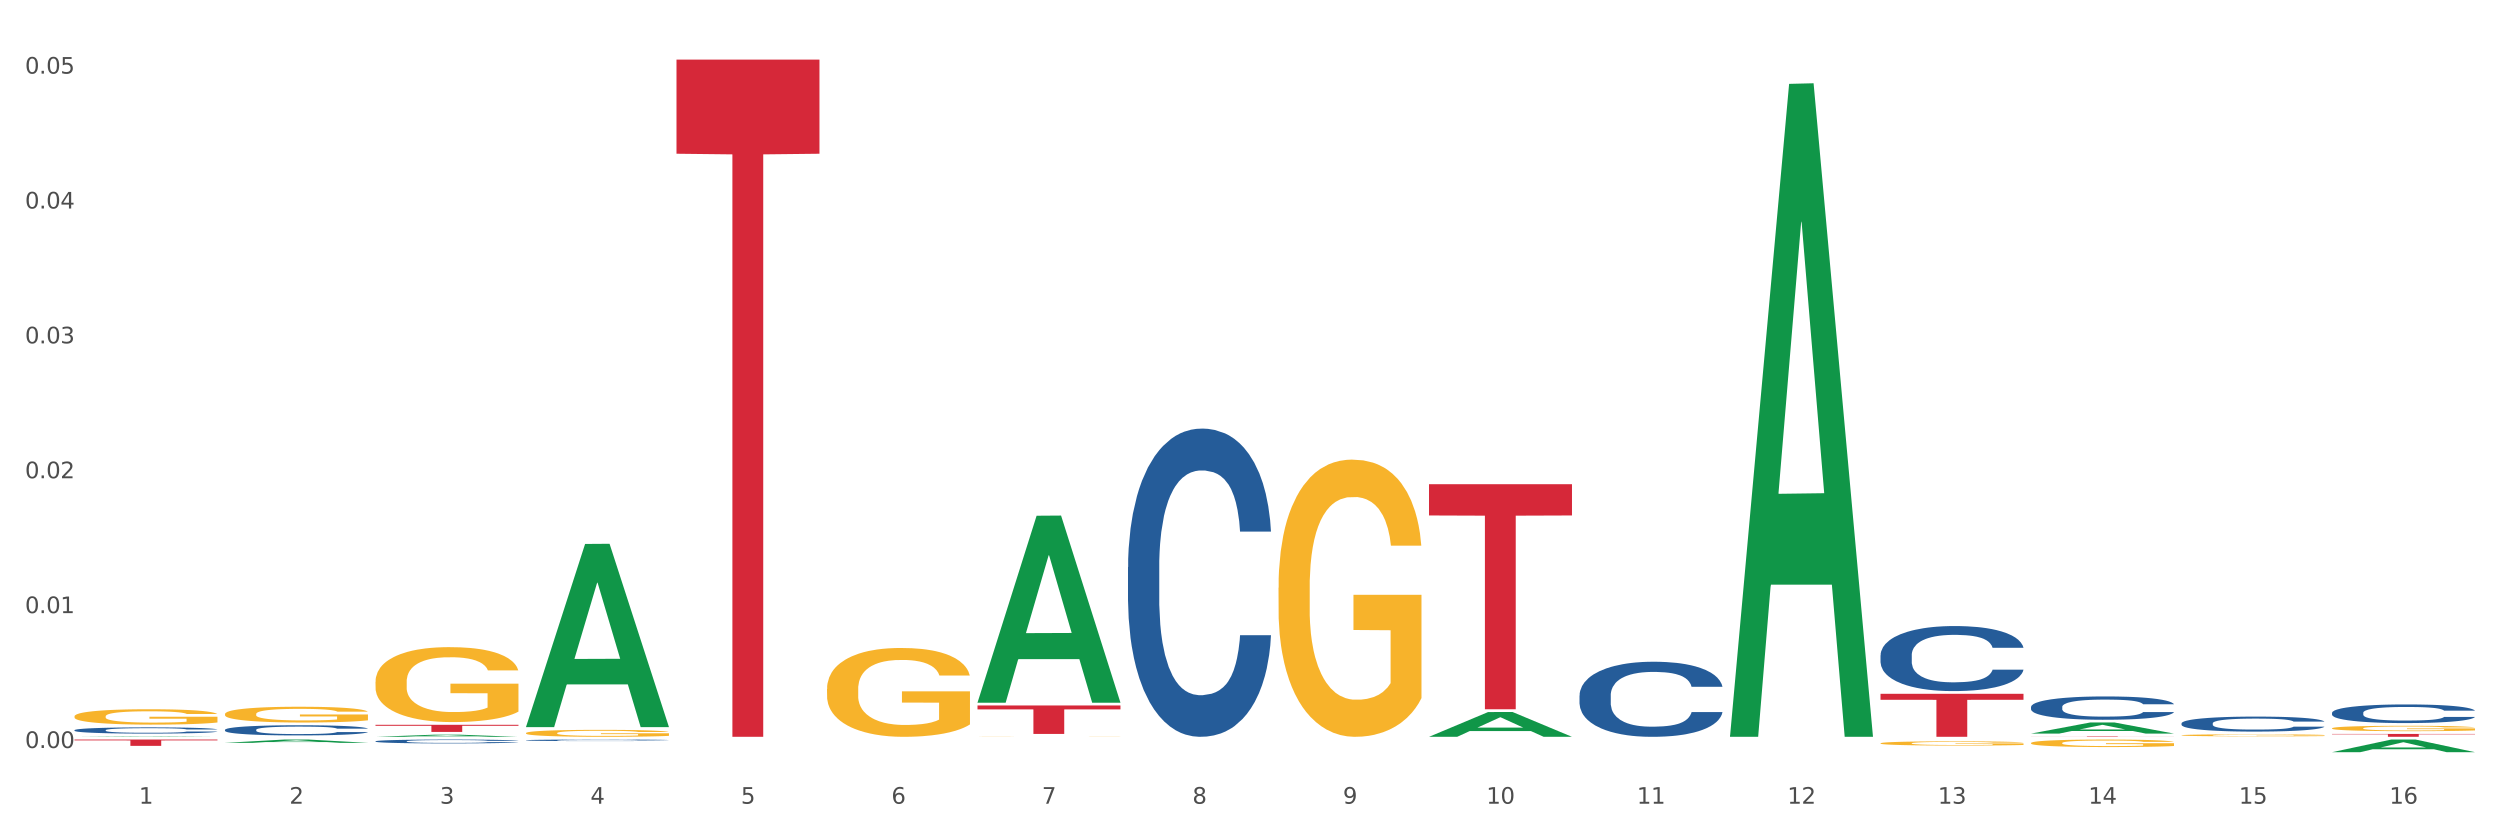 <?xml version="1.0" encoding="utf-8" standalone="no"?>
<!DOCTYPE svg PUBLIC "-//W3C//DTD SVG 1.1//EN"
  "http://www.w3.org/Graphics/SVG/1.1/DTD/svg11.dtd">
<svg xmlns:xlink="http://www.w3.org/1999/xlink" width="1080pt" height="360pt" viewBox="0 0 1080 360" xmlns="http://www.w3.org/2000/svg" version="1.1">
 <rect x="0" y="0" width="1080" height="360" fill="#333333" stroke="none"/>
 <defs>
  <style type="text/css">*{stroke-linejoin: round; stroke-linecap: butt}</style>
 </defs>
 <g id="figure_1">
  <g id="patch_1">
   <path d="M 0 360 
L 1080 360 
L 1080 0 
L 0 0 
z
" style="fill: #ffffff; stroke: #ffffff; stroke-linejoin: miter"/>
  </g>
  <g id="axes_1">
   <g id="matplotlib.axis_1">
    <g id="xtick_1">
     <g id="text_1">
      <!-- 1 -->
      <g style="fill: #4d4d4d" transform="translate(60.004 347.204) scale(0.096 -0.096)">
       <defs>
        <path id="DejaVuSans-31" d="M 794 531 
L 1825 531 
L 1825 4091 
L 703 3866 
L 703 4441 
L 1819 4666 
L 2450 4666 
L 2450 531 
L 3481 531 
L 3481 0 
L 794 0 
L 794 531 
z
" transform="scale(0.016)"/>
       </defs>
       <use xlink:href="#DejaVuSans-31"/>
      </g>
     </g>
    </g>
    <g id="xtick_2">
     <g id="text_2">
      <!-- 2 -->
      <g style="fill: #4d4d4d" transform="translate(125.021 347.204) scale(0.096 -0.096)">
       <defs>
        <path id="DejaVuSans-32" d="M 1228 531 
L 3431 531 
L 3431 0 
L 469 0 
L 469 531 
Q 828 903 1448 1529 
Q 2069 2156 2228 2338 
Q 2531 2678 2651 2914 
Q 2772 3150 2772 3378 
Q 2772 3750 2511 3984 
Q 2250 4219 1831 4219 
Q 1534 4219 1204 4116 
Q 875 4013 500 3803 
L 500 4441 
Q 881 4594 1212 4672 
Q 1544 4750 1819 4750 
Q 2544 4750 2975 4387 
Q 3406 4025 3406 3419 
Q 3406 3131 3298 2873 
Q 3191 2616 2906 2266 
Q 2828 2175 2409 1742 
Q 1991 1309 1228 531 
z
" transform="scale(0.016)"/>
       </defs>
       <use xlink:href="#DejaVuSans-32"/>
      </g>
     </g>
    </g>
    <g id="xtick_3">
     <g id="text_3">
      <!-- 3 -->
      <g style="fill: #4d4d4d" transform="translate(190.039 347.204) scale(0.096 -0.096)">
       <defs>
        <path id="DejaVuSans-33" d="M 2597 2516 
Q 3050 2419 3304 2112 
Q 3559 1806 3559 1356 
Q 3559 666 3084 287 
Q 2609 -91 1734 -91 
Q 1441 -91 1130 -33 
Q 819 25 488 141 
L 488 750 
Q 750 597 1062 519 
Q 1375 441 1716 441 
Q 2309 441 2620 675 
Q 2931 909 2931 1356 
Q 2931 1769 2642 2001 
Q 2353 2234 1838 2234 
L 1294 2234 
L 1294 2753 
L 1863 2753 
Q 2328 2753 2575 2939 
Q 2822 3125 2822 3475 
Q 2822 3834 2567 4026 
Q 2313 4219 1838 4219 
Q 1578 4219 1281 4162 
Q 984 4106 628 3988 
L 628 4550 
Q 988 4650 1302 4700 
Q 1616 4750 1894 4750 
Q 2613 4750 3031 4423 
Q 3450 4097 3450 3541 
Q 3450 3153 3228 2886 
Q 3006 2619 2597 2516 
z
" transform="scale(0.016)"/>
       </defs>
       <use xlink:href="#DejaVuSans-33"/>
      </g>
     </g>
    </g>
    <g id="xtick_4">
     <g id="text_4">
      <!-- 4 -->
      <g style="fill: #4d4d4d" transform="translate(255.056 347.204) scale(0.096 -0.096)">
       <defs>
        <path id="DejaVuSans-34" d="M 2419 4116 
L 825 1625 
L 2419 1625 
L 2419 4116 
z
M 2253 4666 
L 3047 4666 
L 3047 1625 
L 3713 1625 
L 3713 1100 
L 3047 1100 
L 3047 0 
L 2419 0 
L 2419 1100 
L 313 1100 
L 313 1709 
L 2253 4666 
z
" transform="scale(0.016)"/>
       </defs>
       <use xlink:href="#DejaVuSans-34"/>
      </g>
     </g>
    </g>
    <g id="xtick_5">
     <g id="text_5">
      <!-- 5 -->
      <g style="fill: #4d4d4d" transform="translate(320.073 347.204) scale(0.096 -0.096)">
       <defs>
        <path id="DejaVuSans-35" d="M 691 4666 
L 3169 4666 
L 3169 4134 
L 1269 4134 
L 1269 2991 
Q 1406 3038 1543 3061 
Q 1681 3084 1819 3084 
Q 2600 3084 3056 2656 
Q 3513 2228 3513 1497 
Q 3513 744 3044 326 
Q 2575 -91 1722 -91 
Q 1428 -91 1123 -41 
Q 819 9 494 109 
L 494 744 
Q 775 591 1075 516 
Q 1375 441 1709 441 
Q 2250 441 2565 725 
Q 2881 1009 2881 1497 
Q 2881 1984 2565 2268 
Q 2250 2553 1709 2553 
Q 1456 2553 1204 2497 
Q 953 2441 691 2322 
L 691 4666 
z
" transform="scale(0.016)"/>
       </defs>
       <use xlink:href="#DejaVuSans-35"/>
      </g>
     </g>
    </g>
    <g id="xtick_6">
     <g id="text_6">
      <!-- 6 -->
      <g style="fill: #4d4d4d" transform="translate(385.09 347.204) scale(0.096 -0.096)">
       <defs>
        <path id="DejaVuSans-36" d="M 2113 2584 
Q 1688 2584 1439 2293 
Q 1191 2003 1191 1497 
Q 1191 994 1439 701 
Q 1688 409 2113 409 
Q 2538 409 2786 701 
Q 3034 994 3034 1497 
Q 3034 2003 2786 2293 
Q 2538 2584 2113 2584 
z
M 3366 4563 
L 3366 3988 
Q 3128 4100 2886 4159 
Q 2644 4219 2406 4219 
Q 1781 4219 1451 3797 
Q 1122 3375 1075 2522 
Q 1259 2794 1537 2939 
Q 1816 3084 2150 3084 
Q 2853 3084 3261 2657 
Q 3669 2231 3669 1497 
Q 3669 778 3244 343 
Q 2819 -91 2113 -91 
Q 1303 -91 875 529 
Q 447 1150 447 2328 
Q 447 3434 972 4092 
Q 1497 4750 2381 4750 
Q 2619 4750 2861 4703 
Q 3103 4656 3366 4563 
z
" transform="scale(0.016)"/>
       </defs>
       <use xlink:href="#DejaVuSans-36"/>
      </g>
     </g>
    </g>
    <g id="xtick_7">
     <g id="text_7">
      <!-- 7 -->
      <g style="fill: #4d4d4d" transform="translate(450.108 347.204) scale(0.096 -0.096)">
       <defs>
        <path id="DejaVuSans-37" d="M 525 4666 
L 3525 4666 
L 3525 4397 
L 1831 0 
L 1172 0 
L 2766 4134 
L 525 4134 
L 525 4666 
z
" transform="scale(0.016)"/>
       </defs>
       <use xlink:href="#DejaVuSans-37"/>
      </g>
     </g>
    </g>
    <g id="xtick_8">
     <g id="text_8">
      <!-- 8 -->
      <g style="fill: #4d4d4d" transform="translate(515.125 347.204) scale(0.096 -0.096)">
       <defs>
        <path id="DejaVuSans-38" d="M 2034 2216 
Q 1584 2216 1326 1975 
Q 1069 1734 1069 1313 
Q 1069 891 1326 650 
Q 1584 409 2034 409 
Q 2484 409 2743 651 
Q 3003 894 3003 1313 
Q 3003 1734 2745 1975 
Q 2488 2216 2034 2216 
z
M 1403 2484 
Q 997 2584 770 2862 
Q 544 3141 544 3541 
Q 544 4100 942 4425 
Q 1341 4750 2034 4750 
Q 2731 4750 3128 4425 
Q 3525 4100 3525 3541 
Q 3525 3141 3298 2862 
Q 3072 2584 2669 2484 
Q 3125 2378 3379 2068 
Q 3634 1759 3634 1313 
Q 3634 634 3220 271 
Q 2806 -91 2034 -91 
Q 1263 -91 848 271 
Q 434 634 434 1313 
Q 434 1759 690 2068 
Q 947 2378 1403 2484 
z
M 1172 3481 
Q 1172 3119 1398 2916 
Q 1625 2713 2034 2713 
Q 2441 2713 2670 2916 
Q 2900 3119 2900 3481 
Q 2900 3844 2670 4047 
Q 2441 4250 2034 4250 
Q 1625 4250 1398 4047 
Q 1172 3844 1172 3481 
z
" transform="scale(0.016)"/>
       </defs>
       <use xlink:href="#DejaVuSans-38"/>
      </g>
     </g>
    </g>
    <g id="xtick_9">
     <g id="text_9">
      <!-- 9 -->
      <g style="fill: #4d4d4d" transform="translate(580.142 347.204) scale(0.096 -0.096)">
       <defs>
        <path id="DejaVuSans-39" d="M 703 97 
L 703 672 
Q 941 559 1184 500 
Q 1428 441 1663 441 
Q 2288 441 2617 861 
Q 2947 1281 2994 2138 
Q 2813 1869 2534 1725 
Q 2256 1581 1919 1581 
Q 1219 1581 811 2004 
Q 403 2428 403 3163 
Q 403 3881 828 4315 
Q 1253 4750 1959 4750 
Q 2769 4750 3195 4129 
Q 3622 3509 3622 2328 
Q 3622 1225 3098 567 
Q 2575 -91 1691 -91 
Q 1453 -91 1209 -44 
Q 966 3 703 97 
z
M 1959 2075 
Q 2384 2075 2632 2365 
Q 2881 2656 2881 3163 
Q 2881 3666 2632 3958 
Q 2384 4250 1959 4250 
Q 1534 4250 1286 3958 
Q 1038 3666 1038 3163 
Q 1038 2656 1286 2365 
Q 1534 2075 1959 2075 
z
" transform="scale(0.016)"/>
       </defs>
       <use xlink:href="#DejaVuSans-39"/>
      </g>
     </g>
    </g>
    <g id="xtick_10">
     <g id="text_10">
      <!-- 10 -->
      <g style="fill: #4d4d4d" transform="translate(642.105 347.204) scale(0.096 -0.096)">
       <defs>
        <path id="DejaVuSans-30" d="M 2034 4250 
Q 1547 4250 1301 3770 
Q 1056 3291 1056 2328 
Q 1056 1369 1301 889 
Q 1547 409 2034 409 
Q 2525 409 2770 889 
Q 3016 1369 3016 2328 
Q 3016 3291 2770 3770 
Q 2525 4250 2034 4250 
z
M 2034 4750 
Q 2819 4750 3233 4129 
Q 3647 3509 3647 2328 
Q 3647 1150 3233 529 
Q 2819 -91 2034 -91 
Q 1250 -91 836 529 
Q 422 1150 422 2328 
Q 422 3509 836 4129 
Q 1250 4750 2034 4750 
z
" transform="scale(0.016)"/>
       </defs>
       <use xlink:href="#DejaVuSans-31"/>
       <use xlink:href="#DejaVuSans-30" transform="translate(63.623 0)"/>
      </g>
     </g>
    </g>
    <g id="xtick_11">
     <g id="text_11">
      <!-- 11 -->
      <g style="fill: #4d4d4d" transform="translate(707.123 347.204) scale(0.096 -0.096)">
       <use xlink:href="#DejaVuSans-31"/>
       <use xlink:href="#DejaVuSans-31" transform="translate(63.623 0)"/>
      </g>
     </g>
    </g>
    <g id="xtick_12">
     <g id="text_12">
      <!-- 12 -->
      <g style="fill: #4d4d4d" transform="translate(772.14 347.204) scale(0.096 -0.096)">
       <use xlink:href="#DejaVuSans-31"/>
       <use xlink:href="#DejaVuSans-32" transform="translate(63.623 0)"/>
      </g>
     </g>
    </g>
    <g id="xtick_13">
     <g id="text_13">
      <!-- 13 -->
      <g style="fill: #4d4d4d" transform="translate(837.157 347.204) scale(0.096 -0.096)">
       <use xlink:href="#DejaVuSans-31"/>
       <use xlink:href="#DejaVuSans-33" transform="translate(63.623 0)"/>
      </g>
     </g>
    </g>
    <g id="xtick_14">
     <g id="text_14">
      <!-- 14 -->
      <g style="fill: #4d4d4d" transform="translate(902.174 347.204) scale(0.096 -0.096)">
       <use xlink:href="#DejaVuSans-31"/>
       <use xlink:href="#DejaVuSans-34" transform="translate(63.623 0)"/>
      </g>
     </g>
    </g>
    <g id="xtick_15">
     <g id="text_15">
      <!-- 15 -->
      <g style="fill: #4d4d4d" transform="translate(967.192 347.204) scale(0.096 -0.096)">
       <use xlink:href="#DejaVuSans-31"/>
       <use xlink:href="#DejaVuSans-35" transform="translate(63.623 0)"/>
      </g>
     </g>
    </g>
    <g id="xtick_16">
     <g id="text_16">
      <!-- 16 -->
      <g style="fill: #4d4d4d" transform="translate(1032.209 347.204) scale(0.096 -0.096)">
       <use xlink:href="#DejaVuSans-31"/>
       <use xlink:href="#DejaVuSans-36" transform="translate(63.623 0)"/>
      </g>
     </g>
    </g>
    <g id="xtick_17"/>
    <g id="xtick_18"/>
    <g id="xtick_19"/>
    <g id="xtick_20"/>
    <g id="xtick_21"/>
    <g id="xtick_22"/>
    <g id="xtick_23"/>
    <g id="xtick_24"/>
    <g id="xtick_25"/>
    <g id="xtick_26"/>
    <g id="xtick_27"/>
    <g id="xtick_28"/>
    <g id="xtick_29"/>
    <g id="xtick_30"/>
    <g id="xtick_31"/>
   </g>
   <g id="matplotlib.axis_2">
    <g id="ytick_1">
     <g id="text_17">
      <!-- 0.00 -->
      <g style="fill: #4d4d4d" transform="translate(10.8 323.133) scale(0.096 -0.096)">
       <defs>
        <path id="DejaVuSans-2e" d="M 684 794 
L 1344 794 
L 1344 0 
L 684 0 
L 684 794 
z
" transform="scale(0.016)"/>
       </defs>
       <use xlink:href="#DejaVuSans-30"/>
       <use xlink:href="#DejaVuSans-2e" transform="translate(63.623 0)"/>
       <use xlink:href="#DejaVuSans-30" transform="translate(95.41 0)"/>
       <use xlink:href="#DejaVuSans-30" transform="translate(159.033 0)"/>
      </g>
     </g>
    </g>
    <g id="ytick_2">
     <g id="text_18">
      <!-- 0.01 -->
      <g style="fill: #4d4d4d" transform="translate(10.8 264.868) scale(0.096 -0.096)">
       <use xlink:href="#DejaVuSans-30"/>
       <use xlink:href="#DejaVuSans-2e" transform="translate(63.623 0)"/>
       <use xlink:href="#DejaVuSans-30" transform="translate(95.41 0)"/>
       <use xlink:href="#DejaVuSans-31" transform="translate(159.033 0)"/>
      </g>
     </g>
    </g>
    <g id="ytick_3">
     <g id="text_19">
      <!-- 0.02 -->
      <g style="fill: #4d4d4d" transform="translate(10.8 206.604) scale(0.096 -0.096)">
       <use xlink:href="#DejaVuSans-30"/>
       <use xlink:href="#DejaVuSans-2e" transform="translate(63.623 0)"/>
       <use xlink:href="#DejaVuSans-30" transform="translate(95.41 0)"/>
       <use xlink:href="#DejaVuSans-32" transform="translate(159.033 0)"/>
      </g>
     </g>
    </g>
    <g id="ytick_4">
     <g id="text_20">
      <!-- 0.03 -->
      <g style="fill: #4d4d4d" transform="translate(10.8 148.34) scale(0.096 -0.096)">
       <use xlink:href="#DejaVuSans-30"/>
       <use xlink:href="#DejaVuSans-2e" transform="translate(63.623 0)"/>
       <use xlink:href="#DejaVuSans-30" transform="translate(95.41 0)"/>
       <use xlink:href="#DejaVuSans-33" transform="translate(159.033 0)"/>
      </g>
     </g>
    </g>
    <g id="ytick_5">
     <g id="text_21">
      <!-- 0.04 -->
      <g style="fill: #4d4d4d" transform="translate(10.8 90.076) scale(0.096 -0.096)">
       <use xlink:href="#DejaVuSans-30"/>
       <use xlink:href="#DejaVuSans-2e" transform="translate(63.623 0)"/>
       <use xlink:href="#DejaVuSans-30" transform="translate(95.41 0)"/>
       <use xlink:href="#DejaVuSans-34" transform="translate(159.033 0)"/>
      </g>
     </g>
    </g>
    <g id="ytick_6">
     <g id="text_22">
      <!-- 0.05 -->
      <g style="fill: #4d4d4d" transform="translate(10.8 31.812) scale(0.096 -0.096)">
       <use xlink:href="#DejaVuSans-30"/>
       <use xlink:href="#DejaVuSans-2e" transform="translate(63.623 0)"/>
       <use xlink:href="#DejaVuSans-30" transform="translate(95.41 0)"/>
       <use xlink:href="#DejaVuSans-35" transform="translate(159.033 0)"/>
      </g>
     </g>
    </g>
    <g id="ytick_7"/>
    <g id="ytick_8"/>
    <g id="ytick_9"/>
    <g id="ytick_10"/>
    <g id="ytick_11"/>
   </g>
   <g id="PolyCollection_1">
    <path d="M 227.227 316.687 
L 227.3 316.684 
L 227.3 316.585 
L 227.445 316.5 
L 228.175 316.293 
L 229.269 316.122 
L 230.071 316.031 
L 230.873 315.957 
L 231.821 315.882 
L 232.988 315.805 
L 235.102 315.692 
L 236.415 315.634 
L 238.019 315.574 
L 240.936 315.485 
L 243.051 315.436 
L 245.239 315.395 
L 248.812 315.345 
L 251.146 315.323 
L 253.625 315.306 
L 256.615 315.295 
L 258.876 315.293 
L 263.834 315.301 
L 268.064 315.326 
L 270.106 315.345 
L 272.731 315.378 
L 274.117 315.4 
L 276.377 315.444 
L 278.711 315.502 
L 280.315 315.552 
L 282.722 315.645 
L 284.545 315.739 
L 286.222 315.855 
L 287.097 315.935 
L 287.753 316.009 
L 288.337 316.095 
L 288.92 316.23 
L 275.794 316.23 
L 275.283 316.133 
L 274.481 316.042 
L 273.315 315.954 
L 272.294 315.899 
L 270.543 315.83 
L 268.939 315.786 
L 267.262 315.753 
L 265.22 315.725 
L 263.616 315.711 
L 261.355 315.7 
L 256.907 315.703 
L 253.917 315.725 
L 251.875 315.753 
L 250.562 315.778 
L 249.396 315.805 
L 248.083 315.844 
L 246.552 315.902 
L 245.458 315.954 
L 244.364 316.02 
L 243.489 316.086 
L 242.687 316.163 
L 242.03 316.246 
L 241.52 316.332 
L 241.082 316.436 
L 240.718 316.61 
L 240.718 316.987 
L 240.863 317.073 
L 241.228 317.186 
L 241.666 317.271 
L 242.395 317.373 
L 243.051 317.442 
L 244.291 317.541 
L 245.676 317.624 
L 246.77 317.676 
L 247.864 317.721 
L 249.76 317.781 
L 251.875 317.831 
L 253.698 317.861 
L 256.177 317.889 
L 257.855 317.9 
L 259.313 317.905 
L 262.886 317.905 
L 265.439 317.897 
L 268.283 317.878 
L 270.47 317.853 
L 272.294 317.823 
L 274.335 317.773 
L 275.648 317.726 
L 275.648 317.15 
L 259.605 317.147 
L 259.605 316.764 
L 288.993 316.764 
L 288.993 317.889 
L 287.753 317.947 
L 286.368 317.999 
L 284.909 318.046 
L 282.722 318.104 
L 280.096 318.159 
L 277.763 318.197 
L 275.283 318.23 
L 272.366 318.261 
L 268.574 318.288 
L 266.241 318.299 
L 263.324 318.308 
L 259.897 318.31 
L 256.907 318.305 
L 253.99 318.291 
L 250.927 318.266 
L 247.937 318.23 
L 245.676 318.195 
L 243.416 318.151 
L 241.009 318.093 
L 239.113 318.038 
L 237.655 317.988 
L 236.05 317.925 
L 234.3 317.842 
L 232.988 317.767 
L 231.821 317.69 
L 230.581 317.591 
L 229.706 317.506 
L 228.831 317.398 
L 228.321 317.318 
L 227.737 317.194 
L 227.3 317.021 
L 227.227 316.687 
z
" clip-path="url(#p1120ff2593)" style="fill: #f7b32b"/>
    <path d="M 357.261 297.662 
L 357.334 297.627 
L 357.334 296.365 
L 357.48 295.278 
L 358.209 292.649 
L 359.303 290.476 
L 360.105 289.319 
L 360.907 288.372 
L 361.855 287.426 
L 363.022 286.444 
L 365.137 285.007 
L 366.45 284.271 
L 368.054 283.5 
L 370.971 282.378 
L 373.086 281.747 
L 375.273 281.221 
L 378.847 280.59 
L 381.18 280.309 
L 383.66 280.099 
L 386.649 279.959 
L 388.91 279.924 
L 393.869 280.029 
L 398.098 280.344 
L 400.14 280.59 
L 402.766 281.011 
L 404.151 281.291 
L 406.412 281.852 
L 408.745 282.588 
L 410.35 283.219 
L 412.756 284.411 
L 414.579 285.603 
L 416.256 287.075 
L 417.132 288.092 
L 417.788 289.038 
L 418.371 290.125 
L 418.955 291.843 
L 405.828 291.843 
L 405.318 290.616 
L 404.516 289.459 
L 403.349 288.337 
L 402.328 287.636 
L 400.578 286.76 
L 398.974 286.199 
L 397.296 285.778 
L 395.254 285.428 
L 393.65 285.252 
L 391.39 285.112 
L 386.941 285.147 
L 383.951 285.428 
L 381.909 285.778 
L 380.597 286.094 
L 379.43 286.444 
L 378.117 286.935 
L 376.586 287.671 
L 375.492 288.337 
L 374.398 289.179 
L 373.523 290.02 
L 372.721 291.002 
L 372.065 292.053 
L 371.554 293.14 
L 371.117 294.472 
L 370.752 296.681 
L 370.752 301.483 
L 370.898 302.57 
L 371.263 304.007 
L 371.7 305.094 
L 372.429 306.391 
L 373.086 307.268 
L 374.325 308.53 
L 375.711 309.581 
L 376.805 310.247 
L 377.899 310.808 
L 379.795 311.58 
L 381.909 312.211 
L 383.733 312.596 
L 386.212 312.947 
L 387.889 313.087 
L 389.348 313.157 
L 392.921 313.157 
L 395.473 313.052 
L 398.317 312.807 
L 400.505 312.491 
L 402.328 312.105 
L 404.37 311.474 
L 405.683 310.878 
L 405.683 303.552 
L 389.639 303.517 
L 389.639 298.644 
L 419.028 298.644 
L 419.028 312.947 
L 417.788 313.683 
L 416.402 314.349 
L 414.944 314.945 
L 412.756 315.681 
L 410.131 316.382 
L 407.797 316.873 
L 405.318 317.294 
L 402.401 317.679 
L 398.609 318.03 
L 396.275 318.17 
L 393.358 318.275 
L 389.931 318.31 
L 386.941 318.24 
L 384.024 318.065 
L 380.961 317.749 
L 377.972 317.294 
L 375.711 316.838 
L 373.45 316.277 
L 371.044 315.541 
L 369.148 314.84 
L 367.689 314.209 
L 366.085 313.402 
L 364.335 312.351 
L 363.022 311.404 
L 361.855 310.423 
L 360.616 309.161 
L 359.741 308.074 
L 358.866 306.707 
L 358.355 305.69 
L 357.772 304.113 
L 357.334 301.904 
L 357.261 297.662 
z
" clip-path="url(#p1120ff2593)" style="fill: #f7b32b"/>
    <path d="M 422.278 318.268 
L 422.351 318.268 
L 422.351 318.266 
L 422.497 318.264 
L 423.226 318.258 
L 424.32 318.254 
L 425.122 318.251 
L 425.925 318.25 
L 426.873 318.248 
L 428.039 318.246 
L 430.154 318.243 
L 431.467 318.241 
L 433.071 318.24 
L 435.988 318.237 
L 438.103 318.236 
L 440.291 318.235 
L 443.864 318.234 
L 446.197 318.233 
L 448.677 318.233 
L 451.667 318.232 
L 453.927 318.232 
L 458.886 318.233 
L 463.116 318.233 
L 465.158 318.234 
L 467.783 318.235 
L 469.168 318.235 
L 471.429 318.236 
L 473.763 318.238 
L 475.367 318.239 
L 477.773 318.241 
L 479.596 318.244 
L 481.274 318.247 
L 482.149 318.249 
L 482.805 318.251 
L 483.389 318.253 
L 483.972 318.257 
L 470.846 318.257 
L 470.335 318.254 
L 469.533 318.252 
L 468.366 318.249 
L 467.345 318.248 
L 465.595 318.246 
L 463.991 318.245 
L 462.314 318.244 
L 460.272 318.244 
L 458.667 318.243 
L 456.407 318.243 
L 451.958 318.243 
L 448.969 318.244 
L 446.927 318.244 
L 445.614 318.245 
L 444.447 318.246 
L 443.135 318.247 
L 441.603 318.248 
L 440.509 318.249 
L 439.416 318.251 
L 438.54 318.253 
L 437.738 318.255 
L 437.082 318.257 
L 436.571 318.259 
L 436.134 318.262 
L 435.769 318.266 
L 435.769 318.276 
L 435.915 318.278 
L 436.28 318.281 
L 436.717 318.284 
L 437.447 318.286 
L 438.103 318.288 
L 439.343 318.29 
L 440.728 318.293 
L 441.822 318.294 
L 442.916 318.295 
L 444.812 318.297 
L 446.927 318.298 
L 448.75 318.299 
L 451.229 318.299 
L 452.906 318.3 
L 454.365 318.3 
L 457.938 318.3 
L 460.49 318.3 
L 463.334 318.299 
L 465.522 318.299 
L 467.345 318.298 
L 469.387 318.296 
L 470.7 318.295 
L 470.7 318.28 
L 454.657 318.28 
L 454.657 318.27 
L 484.045 318.27 
L 484.045 318.299 
L 482.805 318.301 
L 481.42 318.302 
L 479.961 318.304 
L 477.773 318.305 
L 475.148 318.306 
L 472.815 318.307 
L 470.335 318.308 
L 467.418 318.309 
L 463.626 318.31 
L 461.293 318.31 
L 458.376 318.31 
L 454.948 318.31 
L 451.958 318.31 
L 449.041 318.31 
L 445.979 318.309 
L 442.989 318.308 
L 440.728 318.307 
L 438.468 318.306 
L 436.061 318.305 
L 434.165 318.303 
L 432.707 318.302 
L 431.102 318.3 
L 429.352 318.298 
L 428.039 318.296 
L 426.873 318.294 
L 425.633 318.292 
L 424.758 318.29 
L 423.883 318.287 
L 423.372 318.285 
L 422.789 318.282 
L 422.351 318.277 
L 422.278 318.268 
z
" clip-path="url(#p1120ff2593)" style="fill: #f7b32b"/>
    <path d="M 552.313 253.89 
L 552.386 253.781 
L 552.386 249.844 
L 552.532 246.453 
L 553.261 238.25 
L 554.355 231.469 
L 555.157 227.86 
L 555.959 224.907 
L 556.907 221.954 
L 558.074 218.891 
L 560.189 214.407 
L 561.501 212.11 
L 563.106 209.704 
L 566.023 206.204 
L 568.137 204.236 
L 570.325 202.595 
L 573.898 200.626 
L 576.232 199.751 
L 578.711 199.095 
L 581.701 198.658 
L 583.962 198.548 
L 588.921 198.876 
L 593.15 199.861 
L 595.192 200.626 
L 597.817 201.939 
L 599.203 202.814 
L 601.464 204.564 
L 603.797 206.861 
L 605.401 208.829 
L 607.808 212.548 
L 609.631 216.267 
L 611.308 220.86 
L 612.183 224.032 
L 612.84 226.985 
L 613.423 230.376 
L 614.006 235.735 
L 600.88 235.735 
L 600.37 231.907 
L 599.567 228.297 
L 598.401 224.798 
L 597.38 222.61 
L 595.63 219.876 
L 594.025 218.126 
L 592.348 216.813 
L 590.306 215.72 
L 588.702 215.173 
L 586.441 214.735 
L 581.993 214.845 
L 579.003 215.72 
L 576.961 216.813 
L 575.649 217.798 
L 574.482 218.891 
L 573.169 220.423 
L 571.638 222.719 
L 570.544 224.798 
L 569.45 227.422 
L 568.575 230.047 
L 567.773 233.11 
L 567.116 236.391 
L 566.606 239.781 
L 566.168 243.938 
L 565.804 250.828 
L 565.804 265.812 
L 565.95 269.202 
L 566.314 273.687 
L 566.752 277.077 
L 567.481 281.124 
L 568.137 283.858 
L 569.377 287.796 
L 570.763 291.077 
L 571.856 293.155 
L 572.95 294.905 
L 574.846 297.311 
L 576.961 299.28 
L 578.784 300.483 
L 581.264 301.576 
L 582.941 302.014 
L 584.399 302.233 
L 587.973 302.233 
L 590.525 301.905 
L 593.369 301.139 
L 595.557 300.155 
L 597.38 298.952 
L 599.422 296.983 
L 600.734 295.124 
L 600.734 272.265 
L 584.691 272.156 
L 584.691 256.953 
L 614.079 256.953 
L 614.079 301.576 
L 612.84 303.873 
L 611.454 305.951 
L 609.996 307.811 
L 607.808 310.107 
L 605.183 312.295 
L 602.849 313.826 
L 600.37 315.139 
L 597.453 316.342 
L 593.661 317.435 
L 591.327 317.873 
L 588.41 318.201 
L 584.983 318.31 
L 581.993 318.092 
L 579.076 317.545 
L 576.013 316.56 
L 573.023 315.139 
L 570.763 313.717 
L 568.502 311.967 
L 566.096 309.67 
L 564.199 307.483 
L 562.741 305.514 
L 561.137 302.998 
L 559.387 299.717 
L 558.074 296.764 
L 556.907 293.702 
L 555.667 289.764 
L 554.792 286.374 
L 553.917 282.108 
L 553.407 278.937 
L 552.823 274.015 
L 552.386 267.124 
L 552.313 253.89 
z
" clip-path="url(#p1120ff2593)" style="fill: #f7b32b"/>
    <path d="M 877.399 320.984 
L 877.472 320.981 
L 877.472 320.874 
L 877.618 320.782 
L 878.347 320.56 
L 879.441 320.377 
L 880.243 320.279 
L 881.045 320.199 
L 881.993 320.119 
L 883.16 320.036 
L 885.275 319.915 
L 886.588 319.853 
L 888.192 319.787 
L 891.109 319.693 
L 893.224 319.639 
L 895.411 319.595 
L 898.985 319.542 
L 901.318 319.518 
L 903.798 319.5 
L 906.787 319.488 
L 909.048 319.485 
L 914.007 319.494 
L 918.236 319.521 
L 920.278 319.542 
L 922.904 319.577 
L 924.289 319.601 
L 926.55 319.648 
L 928.883 319.71 
L 930.488 319.764 
L 932.894 319.864 
L 934.717 319.965 
L 936.394 320.089 
L 937.27 320.175 
L 937.926 320.255 
L 938.509 320.347 
L 939.093 320.492 
L 925.966 320.492 
L 925.456 320.389 
L 924.654 320.291 
L 923.487 320.196 
L 922.466 320.137 
L 920.716 320.063 
L 919.111 320.015 
L 917.434 319.98 
L 915.392 319.95 
L 913.788 319.935 
L 911.527 319.924 
L 907.079 319.927 
L 904.089 319.95 
L 902.047 319.98 
L 900.735 320.007 
L 899.568 320.036 
L 898.255 320.078 
L 896.724 320.14 
L 895.63 320.196 
L 894.536 320.267 
L 893.661 320.338 
L 892.859 320.421 
L 892.203 320.51 
L 891.692 320.602 
L 891.255 320.714 
L 890.89 320.901 
L 890.89 321.307 
L 891.036 321.398 
L 891.4 321.52 
L 891.838 321.612 
L 892.567 321.721 
L 893.224 321.795 
L 894.463 321.902 
L 895.849 321.991 
L 896.943 322.047 
L 898.037 322.094 
L 899.933 322.16 
L 902.047 322.213 
L 903.87 322.246 
L 906.35 322.275 
L 908.027 322.287 
L 909.486 322.293 
L 913.059 322.293 
L 915.611 322.284 
L 918.455 322.263 
L 920.643 322.237 
L 922.466 322.204 
L 924.508 322.151 
L 925.82 322.1 
L 925.82 321.481 
L 909.777 321.478 
L 909.777 321.067 
L 939.166 321.067 
L 939.166 322.275 
L 937.926 322.337 
L 936.54 322.394 
L 935.082 322.444 
L 932.894 322.506 
L 930.269 322.565 
L 927.935 322.607 
L 925.456 322.642 
L 922.539 322.675 
L 918.747 322.705 
L 916.413 322.716 
L 913.496 322.725 
L 910.069 322.728 
L 907.079 322.722 
L 904.162 322.708 
L 901.099 322.681 
L 898.109 322.642 
L 895.849 322.604 
L 893.588 322.556 
L 891.182 322.494 
L 889.286 322.435 
L 887.827 322.382 
L 886.223 322.314 
L 884.473 322.225 
L 883.16 322.145 
L 881.993 322.062 
L 880.754 321.955 
L 879.879 321.863 
L 879.003 321.748 
L 878.493 321.662 
L 877.91 321.529 
L 877.472 321.342 
L 877.399 320.984 
z
" clip-path="url(#p1120ff2593)" style="fill: #f7b32b"/>
    <path d="M 812.382 321.098 
L 812.455 321.097 
L 812.455 321.036 
L 812.601 320.984 
L 813.33 320.859 
L 814.424 320.755 
L 815.226 320.7 
L 816.028 320.654 
L 816.976 320.609 
L 818.143 320.562 
L 820.258 320.493 
L 821.57 320.458 
L 823.175 320.421 
L 826.092 320.368 
L 828.206 320.338 
L 830.394 320.312 
L 833.967 320.282 
L 836.301 320.269 
L 838.78 320.259 
L 841.77 320.252 
L 844.031 320.25 
L 848.99 320.256 
L 853.219 320.271 
L 855.261 320.282 
L 857.886 320.302 
L 859.272 320.316 
L 861.532 320.343 
L 863.866 320.378 
L 865.47 320.408 
L 867.877 320.465 
L 869.7 320.522 
L 871.377 320.592 
L 872.252 320.641 
L 872.909 320.686 
L 873.492 320.738 
L 874.075 320.82 
L 860.949 320.82 
L 860.439 320.761 
L 859.636 320.706 
L 858.47 320.653 
L 857.449 320.619 
L 855.699 320.577 
L 854.094 320.55 
L 852.417 320.53 
L 850.375 320.514 
L 848.771 320.505 
L 846.51 320.498 
L 842.062 320.5 
L 839.072 320.514 
L 837.03 320.53 
L 835.717 320.545 
L 834.551 320.562 
L 833.238 320.586 
L 831.707 320.621 
L 830.613 320.653 
L 829.519 320.693 
L 828.644 320.733 
L 827.842 320.78 
L 827.185 320.83 
L 826.675 320.882 
L 826.237 320.946 
L 825.873 321.051 
L 825.873 321.281 
L 826.019 321.333 
L 826.383 321.402 
L 826.821 321.453 
L 827.55 321.515 
L 828.206 321.557 
L 829.446 321.618 
L 830.832 321.668 
L 831.925 321.7 
L 833.019 321.727 
L 834.915 321.763 
L 837.03 321.794 
L 838.853 321.812 
L 841.333 321.829 
L 843.01 321.835 
L 844.468 321.839 
L 848.042 321.839 
L 850.594 321.834 
L 853.438 321.822 
L 855.626 321.807 
L 857.449 321.789 
L 859.491 321.758 
L 860.803 321.73 
L 860.803 321.38 
L 844.76 321.378 
L 844.76 321.145 
L 874.148 321.145 
L 874.148 321.829 
L 872.909 321.864 
L 871.523 321.896 
L 870.065 321.924 
L 867.877 321.959 
L 865.252 321.993 
L 862.918 322.016 
L 860.439 322.037 
L 857.522 322.055 
L 853.73 322.072 
L 851.396 322.078 
L 848.479 322.083 
L 845.052 322.085 
L 842.062 322.082 
L 839.145 322.073 
L 836.082 322.058 
L 833.092 322.037 
L 830.832 322.015 
L 828.571 321.988 
L 826.164 321.953 
L 824.268 321.919 
L 822.81 321.889 
L 821.206 321.851 
L 819.455 321.8 
L 818.143 321.755 
L 816.976 321.708 
L 815.736 321.648 
L 814.861 321.596 
L 813.986 321.531 
L 813.476 321.482 
L 812.892 321.407 
L 812.455 321.301 
L 812.382 321.098 
z
" clip-path="url(#p1120ff2593)" style="fill: #f7b32b"/>
    <path d="M 942.416 317.633 
L 942.489 317.632 
L 942.489 317.603 
L 942.635 317.578 
L 943.364 317.518 
L 944.458 317.467 
L 945.26 317.441 
L 946.063 317.419 
L 947.011 317.397 
L 948.177 317.374 
L 950.292 317.341 
L 951.605 317.324 
L 953.209 317.306 
L 956.126 317.28 
L 958.241 317.266 
L 960.429 317.254 
L 964.002 317.239 
L 966.335 317.233 
L 968.815 317.228 
L 971.805 317.225 
L 974.065 317.224 
L 979.024 317.226 
L 983.254 317.234 
L 985.296 317.239 
L 987.921 317.249 
L 989.306 317.255 
L 991.567 317.268 
L 993.901 317.285 
L 995.505 317.3 
L 997.911 317.327 
L 999.734 317.355 
L 1001.412 317.389 
L 1002.287 317.412 
L 1002.943 317.434 
L 1003.526 317.459 
L 1004.11 317.499 
L 990.984 317.499 
L 990.473 317.471 
L 989.671 317.444 
L 988.504 317.418 
L 987.483 317.402 
L 985.733 317.382 
L 984.129 317.369 
L 982.451 317.359 
L 980.41 317.351 
L 978.805 317.347 
L 976.545 317.344 
L 972.096 317.344 
L 969.106 317.351 
L 967.065 317.359 
L 965.752 317.366 
L 964.585 317.374 
L 963.273 317.386 
L 961.741 317.403 
L 960.647 317.418 
L 959.553 317.437 
L 958.678 317.457 
L 957.876 317.48 
L 957.22 317.504 
L 956.709 317.529 
L 956.272 317.56 
L 955.907 317.611 
L 955.907 317.721 
L 956.053 317.747 
L 956.418 317.78 
L 956.855 317.805 
L 957.585 317.835 
L 958.241 317.855 
L 959.481 317.884 
L 960.866 317.908 
L 961.96 317.924 
L 963.054 317.937 
L 964.95 317.954 
L 967.065 317.969 
L 968.888 317.978 
L 971.367 317.986 
L 973.044 317.989 
L 974.503 317.991 
L 978.076 317.991 
L 980.628 317.988 
L 983.472 317.983 
L 985.66 317.976 
L 987.483 317.967 
L 989.525 317.952 
L 990.838 317.938 
L 990.838 317.769 
L 974.795 317.768 
L 974.795 317.656 
L 1004.183 317.656 
L 1004.183 317.986 
L 1002.943 318.003 
L 1001.558 318.018 
L 1000.099 318.032 
L 997.911 318.049 
L 995.286 318.065 
L 992.953 318.077 
L 990.473 318.086 
L 987.556 318.095 
L 983.764 318.103 
L 981.431 318.107 
L 978.514 318.109 
L 975.086 318.11 
L 972.096 318.108 
L 969.179 318.104 
L 966.117 318.097 
L 963.127 318.086 
L 960.866 318.076 
L 958.605 318.063 
L 956.199 318.046 
L 954.303 318.03 
L 952.844 318.015 
L 951.24 317.997 
L 949.49 317.972 
L 948.177 317.95 
L 947.011 317.928 
L 945.771 317.899 
L 944.896 317.874 
L 944.021 317.842 
L 943.51 317.819 
L 942.927 317.782 
L 942.489 317.731 
L 942.416 317.633 
z
" clip-path="url(#p1120ff2593)" style="fill: #f7b32b"/>
    <path d="M 1007.434 314.617 
L 1007.507 314.615 
L 1007.507 314.539 
L 1007.652 314.473 
L 1008.382 314.313 
L 1009.475 314.181 
L 1010.278 314.111 
L 1011.08 314.053 
L 1012.028 313.996 
L 1013.195 313.936 
L 1015.309 313.849 
L 1016.622 313.804 
L 1018.226 313.757 
L 1021.143 313.689 
L 1023.258 313.651 
L 1025.446 313.619 
L 1029.019 313.581 
L 1031.353 313.564 
L 1033.832 313.551 
L 1036.822 313.543 
L 1039.083 313.54 
L 1044.041 313.547 
L 1048.271 313.566 
L 1050.313 313.581 
L 1052.938 313.606 
L 1054.324 313.623 
L 1056.584 313.657 
L 1058.918 313.702 
L 1060.522 313.74 
L 1062.929 313.813 
L 1064.752 313.885 
L 1066.429 313.975 
L 1067.304 314.036 
L 1067.96 314.094 
L 1068.544 314.16 
L 1069.127 314.264 
L 1056.001 314.264 
L 1055.49 314.19 
L 1054.688 314.119 
L 1053.521 314.051 
L 1052.5 314.009 
L 1050.75 313.955 
L 1049.146 313.921 
L 1047.469 313.896 
L 1045.427 313.875 
L 1043.823 313.864 
L 1041.562 313.855 
L 1037.114 313.858 
L 1034.124 313.875 
L 1032.082 313.896 
L 1030.769 313.915 
L 1029.602 313.936 
L 1028.29 313.966 
L 1026.758 314.011 
L 1025.665 314.051 
L 1024.571 314.102 
L 1023.696 314.153 
L 1022.893 314.213 
L 1022.237 314.277 
L 1021.727 314.343 
L 1021.289 314.424 
L 1020.925 314.558 
L 1020.925 314.849 
L 1021.07 314.915 
L 1021.435 315.003 
L 1021.873 315.069 
L 1022.602 315.147 
L 1023.258 315.201 
L 1024.498 315.277 
L 1025.883 315.341 
L 1026.977 315.382 
L 1028.071 315.416 
L 1029.967 315.462 
L 1032.082 315.501 
L 1033.905 315.524 
L 1036.384 315.545 
L 1038.062 315.554 
L 1039.52 315.558 
L 1043.093 315.558 
L 1045.646 315.552 
L 1048.49 315.537 
L 1050.677 315.518 
L 1052.5 315.494 
L 1054.542 315.456 
L 1055.855 315.42 
L 1055.855 314.975 
L 1039.812 314.973 
L 1039.812 314.677 
L 1069.2 314.677 
L 1069.2 315.545 
L 1067.96 315.59 
L 1066.575 315.631 
L 1065.116 315.667 
L 1062.929 315.711 
L 1060.303 315.754 
L 1057.97 315.784 
L 1055.49 315.809 
L 1052.573 315.833 
L 1048.781 315.854 
L 1046.448 315.863 
L 1043.531 315.869 
L 1040.103 315.871 
L 1037.114 315.867 
L 1034.197 315.856 
L 1031.134 315.837 
L 1028.144 315.809 
L 1025.883 315.782 
L 1023.623 315.748 
L 1021.216 315.703 
L 1019.32 315.66 
L 1017.862 315.622 
L 1016.257 315.573 
L 1014.507 315.509 
L 1013.195 315.452 
L 1012.028 315.392 
L 1010.788 315.316 
L 1009.913 315.25 
L 1009.038 315.167 
L 1008.527 315.105 
L 1007.944 315.009 
L 1007.507 314.875 
L 1007.434 314.617 
z
" clip-path="url(#p1120ff2593)" style="fill: #f7b32b"/>
    <path d="M 162.209 294.526 
L 162.282 294.496 
L 162.282 293.432 
L 162.428 292.515 
L 163.157 290.298 
L 164.251 288.465 
L 165.054 287.489 
L 165.856 286.691 
L 166.804 285.892 
L 167.97 285.064 
L 170.085 283.852 
L 171.398 283.231 
L 173.002 282.581 
L 175.919 281.634 
L 178.034 281.102 
L 180.222 280.659 
L 183.795 280.126 
L 186.128 279.89 
L 188.608 279.712 
L 191.598 279.594 
L 193.858 279.565 
L 198.817 279.653 
L 203.047 279.919 
L 205.089 280.126 
L 207.714 280.481 
L 209.099 280.718 
L 211.36 281.191 
L 213.694 281.812 
L 215.298 282.344 
L 217.704 283.349 
L 219.528 284.355 
L 221.205 285.596 
L 222.08 286.454 
L 222.736 287.252 
L 223.32 288.169 
L 223.903 289.618 
L 210.777 289.618 
L 210.266 288.583 
L 209.464 287.607 
L 208.297 286.661 
L 207.276 286.07 
L 205.526 285.33 
L 203.922 284.857 
L 202.245 284.502 
L 200.203 284.207 
L 198.598 284.059 
L 196.338 283.941 
L 191.889 283.97 
L 188.9 284.207 
L 186.858 284.502 
L 185.545 284.769 
L 184.378 285.064 
L 183.066 285.478 
L 181.534 286.099 
L 180.44 286.661 
L 179.347 287.371 
L 178.471 288.08 
L 177.669 288.908 
L 177.013 289.795 
L 176.503 290.712 
L 176.065 291.835 
L 175.7 293.698 
L 175.7 297.749 
L 175.846 298.666 
L 176.211 299.878 
L 176.648 300.794 
L 177.378 301.888 
L 178.034 302.628 
L 179.274 303.692 
L 180.659 304.579 
L 181.753 305.141 
L 182.847 305.614 
L 184.743 306.264 
L 186.858 306.797 
L 188.681 307.122 
L 191.16 307.418 
L 192.837 307.536 
L 194.296 307.595 
L 197.869 307.595 
L 200.422 307.506 
L 203.266 307.299 
L 205.453 307.033 
L 207.276 306.708 
L 209.318 306.176 
L 210.631 305.673 
L 210.631 299.493 
L 194.588 299.464 
L 194.588 295.354 
L 223.976 295.354 
L 223.976 307.418 
L 222.736 308.039 
L 221.351 308.6 
L 219.892 309.103 
L 217.704 309.724 
L 215.079 310.315 
L 212.746 310.729 
L 210.266 311.084 
L 207.349 311.409 
L 203.557 311.705 
L 201.224 311.823 
L 198.307 311.912 
L 194.879 311.942 
L 191.889 311.882 
L 188.972 311.735 
L 185.91 311.468 
L 182.92 311.084 
L 180.659 310.7 
L 178.399 310.227 
L 175.992 309.606 
L 174.096 309.014 
L 172.638 308.482 
L 171.033 307.802 
L 169.283 306.915 
L 167.97 306.117 
L 166.804 305.289 
L 165.564 304.224 
L 164.689 303.308 
L 163.814 302.155 
L 163.303 301.297 
L 162.72 299.967 
L 162.282 298.104 
L 162.209 294.526 
z
" clip-path="url(#p1120ff2593)" style="fill: #f7b32b"/>
    <path d="M 422.278 303.427 
L 422.342 303.351 
L 447.813 222.796 
L 458.383 222.72 
L 484.045 303.579 
L 471.819 303.579 
L 466.279 284.75 
L 439.981 284.75 
L 439.79 285.053 
L 434.441 303.579 
L 422.278 303.579 
L 422.278 303.427 
L 443.292 273.513 
L 462.968 273.437 
L 453.225 239.955 
L 453.098 239.803 
L 452.971 240.031 
L 443.228 273.437 
L 443.292 273.513 
L 422.278 303.427 
z
" clip-path="url(#p1120ff2593)" style="fill: #109648"/>
    <path d="M 227.227 313.969 
L 227.29 313.895 
L 252.761 234.986 
L 263.331 234.911 
L 288.993 314.118 
L 276.767 314.118 
L 271.227 295.673 
L 244.929 295.673 
L 244.738 295.971 
L 239.389 314.118 
L 227.227 314.118 
L 227.227 313.969 
L 248.24 284.666 
L 267.916 284.592 
L 258.174 251.794 
L 258.046 251.645 
L 257.919 251.868 
L 248.176 284.592 
L 248.24 284.666 
L 227.227 313.969 
z
" clip-path="url(#p1120ff2593)" style="fill: #109648"/>
    <path d="M 162.209 318.309 
L 162.273 318.308 
L 187.744 317.369 
L 198.314 317.368 
L 223.976 318.31 
L 211.75 318.31 
L 206.21 318.091 
L 179.912 318.091 
L 179.721 318.094 
L 174.372 318.31 
L 162.209 318.31 
L 162.209 318.309 
L 183.223 317.96 
L 202.899 317.959 
L 193.156 317.569 
L 193.029 317.567 
L 192.902 317.569 
L 183.159 317.959 
L 183.223 317.96 
L 162.209 318.309 
z
" clip-path="url(#p1120ff2593)" style="fill: #109648"/>
    <path d="M 617.33 318.29 
L 617.394 318.28 
L 642.865 307.601 
L 653.435 307.591 
L 679.097 318.31 
L 666.871 318.31 
L 661.331 315.814 
L 635.032 315.814 
L 634.841 315.855 
L 629.492 318.31 
L 617.33 318.31 
L 617.33 318.29 
L 638.343 314.325 
L 658.02 314.315 
L 648.277 309.876 
L 648.15 309.856 
L 648.022 309.886 
L 638.28 314.315 
L 638.343 314.325 
L 617.33 318.29 
z
" clip-path="url(#p1120ff2593)" style="fill: #109648"/>
    <path d="M 32.175 318.31 
L 32.239 318.31 
L 57.709 318.096 
L 68.28 318.095 
L 93.941 318.31 
L 81.715 318.31 
L 76.176 318.26 
L 49.877 318.26 
L 49.686 318.261 
L 44.337 318.31 
L 32.175 318.31 
L 32.175 318.31 
L 53.188 318.23 
L 72.864 318.23 
L 63.122 318.141 
L 62.995 318.141 
L 62.867 318.141 
L 53.125 318.23 
L 53.188 318.23 
L 32.175 318.31 
z
" clip-path="url(#p1120ff2593)" style="fill: #109648"/>
    <path d="M 97.192 320.903 
L 97.256 320.901 
L 122.727 319.487 
L 133.297 319.485 
L 158.959 320.905 
L 146.733 320.905 
L 141.193 320.575 
L 114.894 320.575 
L 114.703 320.58 
L 109.354 320.905 
L 97.192 320.905 
L 97.192 320.903 
L 118.206 320.377 
L 137.882 320.376 
L 128.139 319.788 
L 128.012 319.785 
L 127.884 319.789 
L 118.142 320.376 
L 118.206 320.377 
L 97.192 320.903 
z
" clip-path="url(#p1120ff2593)" style="fill: #109648"/>
    <path d="M 162.209 313.116 
L 223.976 313.116 
L 223.976 313.544 
L 199.679 313.547 
L 199.679 316.193 
L 186.36 316.193 
L 186.36 313.547 
L 162.209 313.544 
L 162.209 313.119 
L 162.209 313.116 
z
" clip-path="url(#p1120ff2593)" style="fill: #d62839"/>
    <path d="M 1007.434 317.046 
L 1069.2 317.046 
L 1069.2 317.222 
L 1044.903 317.223 
L 1044.903 318.31 
L 1031.584 318.31 
L 1031.584 317.223 
L 1007.434 317.222 
L 1007.434 317.047 
L 1007.434 317.046 
z
" clip-path="url(#p1120ff2593)" style="fill: #d62839"/>
    <path d="M 32.175 315.432 
L 32.248 315.43 
L 32.248 315.36 
L 32.467 315.267 
L 33.27 315.094 
L 34.292 314.963 
L 36.045 314.81 
L 36.994 314.746 
L 38.235 314.674 
L 40.79 314.558 
L 43.711 314.46 
L 45.755 314.405 
L 47.288 314.371 
L 50.72 314.309 
L 52.691 314.282 
L 54.735 314.26 
L 56.487 314.245 
L 59.408 314.227 
L 61.744 314.22 
L 64.445 314.218 
L 66.709 314.22 
L 69.702 314.23 
L 74.083 314.26 
L 75.762 314.277 
L 78.025 314.306 
L 80.362 314.346 
L 82.26 314.385 
L 84.45 314.442 
L 86.713 314.516 
L 88.904 314.61 
L 90.437 314.696 
L 91.678 314.788 
L 92.773 314.899 
L 93.576 315.02 
L 93.941 315.121 
L 80.581 315.121 
L 80.216 315.03 
L 79.485 314.931 
L 78.755 314.864 
L 77.952 314.81 
L 76.711 314.748 
L 75.616 314.709 
L 73.791 314.662 
L 72.111 314.632 
L 70.724 314.615 
L 69.045 314.6 
L 65.468 314.585 
L 62.912 314.585 
L 61.306 314.59 
L 59.335 314.603 
L 57.655 314.62 
L 55.684 314.65 
L 54.151 314.682 
L 52.618 314.724 
L 51.742 314.753 
L 50.427 314.808 
L 49.551 314.852 
L 48.383 314.929 
L 47.726 314.983 
L 46.558 315.124 
L 46.047 315.227 
L 45.828 315.299 
L 45.682 315.378 
L 45.682 315.763 
L 46.12 315.936 
L 46.485 316.01 
L 47.069 316.094 
L 48.164 316.202 
L 49.77 316.308 
L 51.45 316.385 
L 52.837 316.432 
L 54.151 316.466 
L 55.465 316.493 
L 57.071 316.518 
L 58.386 316.533 
L 60.357 316.548 
L 62.693 316.555 
L 64.518 316.555 
L 68.242 316.543 
L 69.921 316.531 
L 71.527 316.513 
L 73.28 316.486 
L 74.667 316.456 
L 75.47 316.434 
L 76.784 316.387 
L 77.806 316.338 
L 78.682 316.281 
L 79.266 316.232 
L 79.923 316.158 
L 80.435 316.074 
L 80.581 316.029 
L 93.941 316.029 
L 93.649 316.118 
L 93.138 316.205 
L 92.116 316.321 
L 91.313 316.387 
L 90.072 316.469 
L 88.758 316.538 
L 86.932 316.614 
L 85.253 316.671 
L 83.501 316.721 
L 81.603 316.765 
L 78.171 316.827 
L 76.93 316.844 
L 74.302 316.874 
L 72.257 316.891 
L 69.264 316.908 
L 66.198 316.918 
L 62.985 316.921 
L 60.138 316.916 
L 56.998 316.901 
L 55.027 316.886 
L 52.837 316.864 
L 50.281 316.829 
L 47.872 316.787 
L 45.609 316.738 
L 43.492 316.681 
L 41.52 316.617 
L 38.965 316.511 
L 37.067 316.407 
L 35.679 316.311 
L 34.73 316.229 
L 33.781 316.126 
L 33.27 316.054 
L 32.467 315.881 
L 32.175 315.721 
L 32.175 315.432 
z
" clip-path="url(#p1120ff2593)" style="fill: #255c99"/>
    <path d="M 162.209 320.234 
L 162.282 320.232 
L 162.282 320.189 
L 162.502 320.132 
L 163.305 320.025 
L 164.327 319.945 
L 166.079 319.85 
L 167.028 319.811 
L 168.269 319.767 
L 170.825 319.695 
L 173.745 319.634 
L 175.789 319.601 
L 177.323 319.58 
L 180.754 319.542 
L 182.725 319.525 
L 184.77 319.511 
L 186.522 319.502 
L 189.442 319.491 
L 191.778 319.487 
L 194.48 319.485 
L 196.743 319.487 
L 199.737 319.493 
L 204.117 319.511 
L 205.796 319.522 
L 208.06 319.54 
L 210.396 319.564 
L 212.294 319.589 
L 214.485 319.624 
L 216.748 319.669 
L 218.938 319.727 
L 220.471 319.78 
L 221.713 319.837 
L 222.808 319.905 
L 223.611 319.98 
L 223.976 320.042 
L 210.615 320.042 
L 210.25 319.986 
L 209.52 319.925 
L 208.79 319.884 
L 207.987 319.85 
L 206.746 319.812 
L 205.65 319.788 
L 203.825 319.759 
L 202.146 319.741 
L 200.759 319.73 
L 199.079 319.721 
L 195.502 319.712 
L 192.947 319.712 
L 191.34 319.715 
L 189.369 319.723 
L 187.69 319.733 
L 185.719 319.751 
L 184.185 319.771 
L 182.652 319.797 
L 181.776 319.815 
L 180.462 319.849 
L 179.586 319.876 
L 178.418 319.923 
L 177.761 319.957 
L 176.592 320.043 
L 176.081 320.107 
L 175.862 320.151 
L 175.716 320.2 
L 175.716 320.437 
L 176.154 320.544 
L 176.519 320.589 
L 177.104 320.641 
L 178.199 320.708 
L 179.805 320.774 
L 181.484 320.821 
L 182.871 320.85 
L 184.185 320.871 
L 185.5 320.888 
L 187.106 320.903 
L 188.42 320.912 
L 190.391 320.921 
L 192.728 320.926 
L 194.553 320.926 
L 198.276 320.918 
L 199.956 320.91 
L 201.562 320.9 
L 203.314 320.883 
L 204.701 320.865 
L 205.504 320.851 
L 206.819 320.822 
L 207.841 320.792 
L 208.717 320.757 
L 209.301 320.726 
L 209.958 320.681 
L 210.469 320.629 
L 210.615 320.602 
L 223.976 320.602 
L 223.684 320.656 
L 223.173 320.71 
L 222.151 320.781 
L 221.348 320.822 
L 220.106 320.872 
L 218.792 320.915 
L 216.967 320.962 
L 215.288 320.997 
L 213.535 321.028 
L 211.637 321.055 
L 208.206 321.093 
L 206.965 321.104 
L 204.336 321.122 
L 202.292 321.132 
L 199.299 321.143 
L 196.232 321.149 
L 193.02 321.151 
L 190.172 321.148 
L 187.033 321.139 
L 185.062 321.129 
L 182.871 321.116 
L 180.316 321.094 
L 177.907 321.069 
L 175.643 321.038 
L 173.526 321.003 
L 171.555 320.964 
L 168.999 320.898 
L 167.101 320.834 
L 165.714 320.775 
L 164.765 320.725 
L 163.816 320.661 
L 163.305 320.617 
L 162.502 320.51 
L 162.209 320.412 
L 162.209 320.234 
z
" clip-path="url(#p1120ff2593)" style="fill: #255c99"/>
    <path d="M 227.227 319.785 
L 227.3 319.784 
L 227.3 319.767 
L 227.519 319.744 
L 228.322 319.701 
L 229.344 319.669 
L 231.096 319.631 
L 232.045 319.616 
L 233.287 319.598 
L 235.842 319.569 
L 238.762 319.545 
L 240.807 319.532 
L 242.34 319.523 
L 245.771 319.508 
L 247.743 319.501 
L 249.787 319.496 
L 251.539 319.492 
L 254.459 319.488 
L 256.796 319.486 
L 259.497 319.485 
L 261.76 319.486 
L 264.754 319.488 
L 269.134 319.496 
L 270.814 319.5 
L 273.077 319.507 
L 275.413 319.517 
L 277.312 319.527 
L 279.502 319.541 
L 281.765 319.559 
L 283.955 319.582 
L 285.489 319.603 
L 286.73 319.626 
L 287.825 319.653 
L 288.628 319.683 
L 288.993 319.708 
L 275.632 319.708 
L 275.267 319.686 
L 274.537 319.661 
L 273.807 319.645 
L 273.004 319.631 
L 271.763 319.616 
L 270.668 319.606 
L 268.842 319.595 
L 267.163 319.588 
L 265.776 319.583 
L 264.097 319.58 
L 260.519 319.576 
L 257.964 319.576 
L 256.358 319.577 
L 254.386 319.58 
L 252.707 319.585 
L 250.736 319.592 
L 249.203 319.6 
L 247.669 319.61 
L 246.793 319.617 
L 245.479 319.631 
L 244.603 319.642 
L 243.435 319.661 
L 242.778 319.674 
L 241.61 319.709 
L 241.099 319.734 
L 240.88 319.752 
L 240.734 319.771 
L 240.734 319.866 
L 241.172 319.909 
L 241.537 319.927 
L 242.121 319.948 
L 243.216 319.975 
L 244.822 320.001 
L 246.501 320.02 
L 247.889 320.031 
L 249.203 320.04 
L 250.517 320.047 
L 252.123 320.053 
L 253.437 320.056 
L 255.409 320.06 
L 257.745 320.062 
L 259.57 320.062 
L 263.294 320.059 
L 264.973 320.056 
L 266.579 320.052 
L 268.331 320.045 
L 269.718 320.038 
L 270.522 320.032 
L 271.836 320.021 
L 272.858 320.008 
L 273.734 319.994 
L 274.318 319.982 
L 274.975 319.964 
L 275.486 319.943 
L 275.632 319.932 
L 288.993 319.932 
L 288.701 319.954 
L 288.19 319.975 
L 287.168 320.004 
L 286.365 320.021 
L 285.124 320.041 
L 283.809 320.058 
L 281.984 320.077 
L 280.305 320.091 
L 278.553 320.103 
L 276.654 320.114 
L 273.223 320.129 
L 271.982 320.133 
L 269.353 320.14 
L 267.309 320.145 
L 264.316 320.149 
L 261.249 320.151 
L 258.037 320.152 
L 255.19 320.151 
L 252.05 320.147 
L 250.079 320.144 
L 247.889 320.138 
L 245.333 320.13 
L 242.924 320.119 
L 240.661 320.107 
L 238.543 320.093 
L 236.572 320.077 
L 234.017 320.051 
L 232.118 320.025 
L 230.731 320.002 
L 229.782 319.982 
L 228.833 319.956 
L 228.322 319.938 
L 227.519 319.896 
L 227.227 319.856 
L 227.227 319.785 
z
" clip-path="url(#p1120ff2593)" style="fill: #255c99"/>
    <path d="M 682.347 300.444 
L 682.42 300.414 
L 682.42 299.584 
L 682.639 298.458 
L 683.443 296.384 
L 684.465 294.814 
L 686.217 292.977 
L 687.166 292.206 
L 688.407 291.347 
L 690.963 289.955 
L 693.883 288.769 
L 695.927 288.118 
L 697.46 287.703 
L 700.892 286.962 
L 702.863 286.636 
L 704.907 286.369 
L 706.66 286.192 
L 709.58 285.984 
L 711.916 285.895 
L 714.618 285.866 
L 716.881 285.895 
L 719.875 286.014 
L 724.255 286.369 
L 725.934 286.577 
L 728.198 286.932 
L 730.534 287.406 
L 732.432 287.881 
L 734.623 288.562 
L 736.886 289.451 
L 739.076 290.577 
L 740.609 291.614 
L 741.85 292.71 
L 742.946 294.044 
L 743.749 295.495 
L 744.114 296.71 
L 730.753 296.71 
L 730.388 295.614 
L 729.658 294.429 
L 728.928 293.629 
L 728.125 292.977 
L 726.883 292.236 
L 725.788 291.762 
L 723.963 291.199 
L 722.284 290.843 
L 720.897 290.636 
L 719.217 290.458 
L 715.64 290.281 
L 713.085 290.281 
L 711.478 290.34 
L 709.507 290.488 
L 707.828 290.695 
L 705.857 291.051 
L 704.323 291.436 
L 702.79 291.94 
L 701.914 292.295 
L 700.6 292.947 
L 699.724 293.481 
L 698.556 294.399 
L 697.899 295.051 
L 696.73 296.74 
L 696.219 297.984 
L 696 298.844 
L 695.854 299.792 
L 695.854 304.414 
L 696.292 306.488 
L 696.657 307.377 
L 697.241 308.384 
L 698.337 309.688 
L 699.943 310.962 
L 701.622 311.881 
L 703.009 312.444 
L 704.323 312.858 
L 705.638 313.184 
L 707.244 313.481 
L 708.558 313.658 
L 710.529 313.836 
L 712.866 313.925 
L 714.691 313.925 
L 718.414 313.777 
L 720.094 313.629 
L 721.7 313.421 
L 723.452 313.096 
L 724.839 312.74 
L 725.642 312.473 
L 726.956 311.91 
L 727.979 311.318 
L 728.855 310.636 
L 729.439 310.044 
L 730.096 309.155 
L 730.607 308.147 
L 730.753 307.614 
L 744.114 307.614 
L 743.822 308.681 
L 743.311 309.718 
L 742.289 311.11 
L 741.485 311.91 
L 740.244 312.888 
L 738.93 313.718 
L 737.105 314.636 
L 735.426 315.318 
L 733.673 315.91 
L 731.775 316.444 
L 728.344 317.184 
L 727.102 317.392 
L 724.474 317.747 
L 722.43 317.955 
L 719.436 318.162 
L 716.37 318.281 
L 713.158 318.31 
L 710.31 318.251 
L 707.171 318.073 
L 705.2 317.896 
L 703.009 317.629 
L 700.454 317.214 
L 698.045 316.71 
L 695.781 316.118 
L 693.664 315.436 
L 691.693 314.666 
L 689.137 313.392 
L 687.239 312.147 
L 685.852 310.992 
L 684.903 310.014 
L 683.954 308.77 
L 683.443 307.91 
L 682.639 305.836 
L 682.347 303.91 
L 682.347 300.444 
z
" clip-path="url(#p1120ff2593)" style="fill: #255c99"/>
    <path d="M 97.192 315.282 
L 97.265 315.278 
L 97.265 315.166 
L 97.484 315.013 
L 98.287 314.731 
L 99.31 314.518 
L 101.062 314.269 
L 102.011 314.165 
L 103.252 314.048 
L 105.807 313.859 
L 108.728 313.698 
L 110.772 313.61 
L 112.305 313.553 
L 115.737 313.453 
L 117.708 313.409 
L 119.752 313.373 
L 121.505 313.348 
L 124.425 313.32 
L 126.761 313.308 
L 129.463 313.304 
L 131.726 313.308 
L 134.719 313.324 
L 139.1 313.373 
L 140.779 313.401 
L 143.042 313.449 
L 145.379 313.513 
L 147.277 313.578 
L 149.467 313.67 
L 151.731 313.791 
L 153.921 313.943 
L 155.454 314.084 
L 156.695 314.233 
L 157.79 314.414 
L 158.594 314.611 
L 158.959 314.776 
L 145.598 314.776 
L 145.233 314.627 
L 144.503 314.466 
L 143.773 314.357 
L 142.969 314.269 
L 141.728 314.169 
L 140.633 314.104 
L 138.808 314.028 
L 137.129 313.98 
L 135.741 313.951 
L 134.062 313.927 
L 130.485 313.903 
L 127.929 313.903 
L 126.323 313.911 
L 124.352 313.931 
L 122.673 313.959 
L 120.701 314.008 
L 119.168 314.06 
L 117.635 314.128 
L 116.759 314.177 
L 115.445 314.265 
L 114.569 314.337 
L 113.4 314.462 
L 112.743 314.55 
L 111.575 314.78 
L 111.064 314.948 
L 110.845 315.065 
L 110.699 315.194 
L 110.699 315.821 
L 111.137 316.102 
L 111.502 316.223 
L 112.086 316.359 
L 113.181 316.536 
L 114.788 316.709 
L 116.467 316.834 
L 117.854 316.91 
L 119.168 316.967 
L 120.482 317.011 
L 122.089 317.051 
L 123.403 317.075 
L 125.374 317.099 
L 127.71 317.111 
L 129.536 317.111 
L 133.259 317.091 
L 134.938 317.071 
L 136.545 317.043 
L 138.297 316.999 
L 139.684 316.95 
L 140.487 316.914 
L 141.801 316.838 
L 142.823 316.757 
L 143.7 316.665 
L 144.284 316.585 
L 144.941 316.464 
L 145.452 316.327 
L 145.598 316.255 
L 158.959 316.255 
L 158.667 316.4 
L 158.156 316.54 
L 157.133 316.729 
L 156.33 316.838 
L 155.089 316.971 
L 153.775 317.083 
L 151.95 317.208 
L 150.27 317.3 
L 148.518 317.381 
L 146.62 317.453 
L 143.188 317.553 
L 141.947 317.582 
L 139.319 317.63 
L 137.275 317.658 
L 134.281 317.686 
L 131.215 317.702 
L 128.002 317.706 
L 125.155 317.698 
L 122.016 317.674 
L 120.044 317.65 
L 117.854 317.614 
L 115.299 317.557 
L 112.889 317.489 
L 110.626 317.409 
L 108.509 317.316 
L 106.538 317.212 
L 103.982 317.039 
L 102.084 316.87 
L 100.697 316.713 
L 99.748 316.581 
L 98.798 316.412 
L 98.287 316.295 
L 97.484 316.014 
L 97.192 315.752 
L 97.192 315.282 
z
" clip-path="url(#p1120ff2593)" style="fill: #255c99"/>
    <path d="M 812.382 283.078 
L 812.455 283.053 
L 812.455 282.334 
L 812.674 281.359 
L 813.477 279.562 
L 814.499 278.202 
L 816.251 276.61 
L 817.201 275.943 
L 818.442 275.199 
L 820.997 273.993 
L 823.917 272.966 
L 825.962 272.401 
L 827.495 272.042 
L 830.926 271.4 
L 832.898 271.118 
L 834.942 270.887 
L 836.694 270.733 
L 839.615 270.553 
L 841.951 270.476 
L 844.652 270.451 
L 846.916 270.476 
L 849.909 270.579 
L 854.29 270.887 
L 855.969 271.067 
L 858.232 271.375 
L 860.568 271.785 
L 862.467 272.196 
L 864.657 272.786 
L 866.92 273.556 
L 869.111 274.532 
L 870.644 275.43 
L 871.885 276.379 
L 872.98 277.534 
L 873.783 278.792 
L 874.148 279.844 
L 860.787 279.844 
L 860.422 278.895 
L 859.692 277.868 
L 858.962 277.175 
L 858.159 276.61 
L 856.918 275.969 
L 855.823 275.558 
L 853.998 275.071 
L 852.318 274.763 
L 850.931 274.583 
L 849.252 274.429 
L 845.674 274.275 
L 843.119 274.275 
L 841.513 274.326 
L 839.542 274.455 
L 837.862 274.634 
L 835.891 274.942 
L 834.358 275.276 
L 832.825 275.712 
L 831.949 276.02 
L 830.634 276.585 
L 829.758 277.047 
L 828.59 277.842 
L 827.933 278.407 
L 826.765 279.87 
L 826.254 280.948 
L 826.035 281.692 
L 825.889 282.514 
L 825.889 286.517 
L 826.327 288.314 
L 826.692 289.084 
L 827.276 289.957 
L 828.371 291.086 
L 829.977 292.189 
L 831.657 292.985 
L 833.044 293.473 
L 834.358 293.832 
L 835.672 294.114 
L 837.278 294.371 
L 838.592 294.525 
L 840.564 294.679 
L 842.9 294.756 
L 844.725 294.756 
L 848.449 294.628 
L 850.128 294.499 
L 851.734 294.32 
L 853.486 294.037 
L 854.874 293.729 
L 855.677 293.498 
L 856.991 293.011 
L 858.013 292.497 
L 858.889 291.907 
L 859.473 291.394 
L 860.13 290.624 
L 860.641 289.751 
L 860.787 289.289 
L 874.148 289.289 
L 873.856 290.213 
L 873.345 291.111 
L 872.323 292.318 
L 871.52 293.011 
L 870.279 293.858 
L 868.965 294.576 
L 867.139 295.372 
L 865.46 295.962 
L 863.708 296.476 
L 861.81 296.938 
L 858.378 297.579 
L 857.137 297.759 
L 854.509 298.067 
L 852.464 298.247 
L 849.471 298.426 
L 846.405 298.529 
L 843.192 298.554 
L 840.345 298.503 
L 837.205 298.349 
L 835.234 298.195 
L 833.044 297.964 
L 830.488 297.605 
L 828.079 297.169 
L 825.816 296.655 
L 823.698 296.065 
L 821.727 295.398 
L 819.172 294.294 
L 817.274 293.216 
L 815.886 292.215 
L 814.937 291.368 
L 813.988 290.29 
L 813.477 289.546 
L 812.674 287.749 
L 812.382 286.081 
L 812.382 283.078 
z
" clip-path="url(#p1120ff2593)" style="fill: #255c99"/>
    <path d="M 877.399 305.389 
L 877.472 305.38 
L 877.472 305.122 
L 877.691 304.772 
L 878.494 304.127 
L 879.516 303.639 
L 881.269 303.069 
L 882.218 302.829 
L 883.459 302.562 
L 886.014 302.129 
L 888.935 301.761 
L 890.979 301.559 
L 892.512 301.43 
L 895.944 301.199 
L 897.915 301.098 
L 899.959 301.015 
L 901.711 300.96 
L 904.632 300.896 
L 906.968 300.868 
L 909.67 300.859 
L 911.933 300.868 
L 914.926 300.905 
L 919.307 301.015 
L 920.986 301.08 
L 923.249 301.19 
L 925.586 301.338 
L 927.484 301.485 
L 929.674 301.697 
L 931.938 301.973 
L 934.128 302.323 
L 935.661 302.645 
L 936.902 302.986 
L 937.997 303.4 
L 938.8 303.851 
L 939.166 304.229 
L 925.805 304.229 
L 925.44 303.888 
L 924.71 303.52 
L 923.979 303.271 
L 923.176 303.069 
L 921.935 302.838 
L 920.84 302.691 
L 919.015 302.516 
L 917.336 302.406 
L 915.948 302.341 
L 914.269 302.286 
L 910.692 302.231 
L 908.136 302.231 
L 906.53 302.249 
L 904.559 302.295 
L 902.88 302.36 
L 900.908 302.47 
L 899.375 302.59 
L 897.842 302.746 
L 896.966 302.857 
L 895.652 303.059 
L 894.775 303.225 
L 893.607 303.51 
L 892.95 303.713 
L 891.782 304.238 
L 891.271 304.625 
L 891.052 304.892 
L 890.906 305.186 
L 890.906 306.623 
L 891.344 307.267 
L 891.709 307.543 
L 892.293 307.856 
L 893.388 308.261 
L 894.995 308.657 
L 896.674 308.943 
L 898.061 309.118 
L 899.375 309.247 
L 900.689 309.348 
L 902.296 309.44 
L 903.61 309.495 
L 905.581 309.55 
L 907.917 309.578 
L 909.743 309.578 
L 913.466 309.532 
L 915.145 309.486 
L 916.751 309.422 
L 918.504 309.32 
L 919.891 309.21 
L 920.694 309.127 
L 922.008 308.952 
L 923.03 308.768 
L 923.906 308.556 
L 924.491 308.372 
L 925.148 308.096 
L 925.659 307.783 
L 925.805 307.617 
L 939.166 307.617 
L 938.873 307.948 
L 938.362 308.271 
L 937.34 308.703 
L 936.537 308.952 
L 935.296 309.256 
L 933.982 309.514 
L 932.157 309.799 
L 930.477 310.011 
L 928.725 310.195 
L 926.827 310.361 
L 923.395 310.591 
L 922.154 310.655 
L 919.526 310.766 
L 917.482 310.83 
L 914.488 310.895 
L 911.422 310.932 
L 908.209 310.941 
L 905.362 310.922 
L 902.223 310.867 
L 900.251 310.812 
L 898.061 310.729 
L 895.506 310.6 
L 893.096 310.444 
L 890.833 310.259 
L 888.716 310.048 
L 886.744 309.808 
L 884.189 309.412 
L 882.291 309.026 
L 880.904 308.667 
L 879.954 308.363 
L 879.005 307.976 
L 878.494 307.709 
L 877.691 307.064 
L 877.399 306.466 
L 877.399 305.389 
z
" clip-path="url(#p1120ff2593)" style="fill: #255c99"/>
    <path d="M 877.399 318.089 
L 939.166 318.089 
L 939.166 318.119 
L 914.869 318.12 
L 914.869 318.31 
L 901.549 318.31 
L 901.549 318.12 
L 877.399 318.119 
L 877.399 318.089 
L 877.399 318.089 
z
" clip-path="url(#p1120ff2593)" style="fill: #d62839"/>
    <path d="M 942.416 312.478 
L 942.489 312.472 
L 942.489 312.306 
L 942.708 312.081 
L 943.512 311.667 
L 944.534 311.353 
L 946.286 310.986 
L 947.235 310.832 
L 948.476 310.66 
L 951.032 310.382 
L 953.952 310.145 
L 955.996 310.015 
L 957.529 309.932 
L 960.961 309.784 
L 962.932 309.719 
L 964.976 309.665 
L 966.729 309.63 
L 969.649 309.588 
L 971.985 309.571 
L 974.687 309.565 
L 976.95 309.571 
L 979.943 309.594 
L 984.324 309.665 
L 986.003 309.707 
L 988.267 309.778 
L 990.603 309.873 
L 992.501 309.967 
L 994.691 310.103 
L 996.955 310.281 
L 999.145 310.506 
L 1000.678 310.713 
L 1001.919 310.933 
L 1003.015 311.199 
L 1003.818 311.489 
L 1004.183 311.732 
L 990.822 311.732 
L 990.457 311.513 
L 989.727 311.276 
L 988.997 311.116 
L 988.194 310.986 
L 986.952 310.838 
L 985.857 310.743 
L 984.032 310.631 
L 982.353 310.559 
L 980.966 310.518 
L 979.286 310.482 
L 975.709 310.447 
L 973.154 310.447 
L 971.547 310.459 
L 969.576 310.488 
L 967.897 310.53 
L 965.926 310.601 
L 964.392 310.678 
L 962.859 310.779 
L 961.983 310.85 
L 960.669 310.98 
L 959.793 311.086 
L 958.625 311.27 
L 957.967 311.4 
L 956.799 311.738 
L 956.288 311.987 
L 956.069 312.158 
L 955.923 312.348 
L 955.923 313.272 
L 956.361 313.686 
L 956.726 313.864 
L 957.31 314.065 
L 958.406 314.326 
L 960.012 314.58 
L 961.691 314.764 
L 963.078 314.876 
L 964.392 314.959 
L 965.707 315.024 
L 967.313 315.084 
L 968.627 315.119 
L 970.598 315.155 
L 972.935 315.172 
L 974.76 315.172 
L 978.483 315.143 
L 980.163 315.113 
L 981.769 315.072 
L 983.521 315.007 
L 984.908 314.936 
L 985.711 314.882 
L 987.025 314.77 
L 988.048 314.651 
L 988.924 314.515 
L 989.508 314.397 
L 990.165 314.219 
L 990.676 314.018 
L 990.822 313.911 
L 1004.183 313.911 
L 1003.891 314.124 
L 1003.38 314.332 
L 1002.358 314.61 
L 1001.554 314.77 
L 1000.313 314.965 
L 998.999 315.131 
L 997.174 315.315 
L 995.495 315.451 
L 993.742 315.569 
L 991.844 315.676 
L 988.413 315.824 
L 987.171 315.865 
L 984.543 315.936 
L 982.499 315.978 
L 979.505 316.019 
L 976.439 316.043 
L 973.227 316.049 
L 970.379 316.037 
L 967.24 316.002 
L 965.268 315.966 
L 963.078 315.913 
L 960.523 315.83 
L 958.114 315.729 
L 955.85 315.611 
L 953.733 315.474 
L 951.762 315.321 
L 949.206 315.066 
L 947.308 314.817 
L 945.921 314.586 
L 944.972 314.391 
L 944.023 314.142 
L 943.512 313.97 
L 942.708 313.556 
L 942.416 313.171 
L 942.416 312.478 
z
" clip-path="url(#p1120ff2593)" style="fill: #255c99"/>
    <path d="M 1007.434 307.932 
L 1007.507 307.925 
L 1007.507 307.719 
L 1007.726 307.439 
L 1008.529 306.925 
L 1009.551 306.535 
L 1011.303 306.079 
L 1012.252 305.888 
L 1013.493 305.675 
L 1016.049 305.329 
L 1018.969 305.035 
L 1021.013 304.874 
L 1022.547 304.771 
L 1025.978 304.587 
L 1027.949 304.506 
L 1029.994 304.44 
L 1031.746 304.396 
L 1034.666 304.344 
L 1037.003 304.322 
L 1039.704 304.315 
L 1041.967 304.322 
L 1044.961 304.351 
L 1049.341 304.44 
L 1051.021 304.491 
L 1053.284 304.579 
L 1055.62 304.697 
L 1057.518 304.815 
L 1059.709 304.984 
L 1061.972 305.204 
L 1064.162 305.484 
L 1065.696 305.741 
L 1066.937 306.013 
L 1068.032 306.344 
L 1068.835 306.704 
L 1069.2 307.006 
L 1055.839 307.006 
L 1055.474 306.734 
L 1054.744 306.44 
L 1054.014 306.241 
L 1053.211 306.079 
L 1051.97 305.895 
L 1050.875 305.778 
L 1049.049 305.638 
L 1047.37 305.55 
L 1045.983 305.498 
L 1044.304 305.454 
L 1040.726 305.41 
L 1038.171 305.41 
L 1036.565 305.425 
L 1034.593 305.462 
L 1032.914 305.513 
L 1030.943 305.601 
L 1029.41 305.697 
L 1027.876 305.822 
L 1027 305.91 
L 1025.686 306.072 
L 1024.81 306.204 
L 1023.642 306.432 
L 1022.985 306.594 
L 1021.817 307.013 
L 1021.306 307.322 
L 1021.086 307.535 
L 1020.94 307.77 
L 1020.94 308.917 
L 1021.379 309.432 
L 1021.744 309.652 
L 1022.328 309.902 
L 1023.423 310.226 
L 1025.029 310.542 
L 1026.708 310.77 
L 1028.095 310.91 
L 1029.41 311.013 
L 1030.724 311.094 
L 1032.33 311.167 
L 1033.644 311.211 
L 1035.615 311.255 
L 1037.952 311.277 
L 1039.777 311.277 
L 1043.501 311.241 
L 1045.18 311.204 
L 1046.786 311.152 
L 1048.538 311.071 
L 1049.925 310.983 
L 1050.728 310.917 
L 1052.043 310.777 
L 1053.065 310.63 
L 1053.941 310.461 
L 1054.525 310.314 
L 1055.182 310.094 
L 1055.693 309.844 
L 1055.839 309.711 
L 1069.2 309.711 
L 1068.908 309.976 
L 1068.397 310.233 
L 1067.375 310.579 
L 1066.572 310.777 
L 1065.33 311.02 
L 1064.016 311.226 
L 1062.191 311.454 
L 1060.512 311.623 
L 1058.76 311.77 
L 1056.861 311.902 
L 1053.43 312.086 
L 1052.189 312.138 
L 1049.56 312.226 
L 1047.516 312.277 
L 1044.523 312.329 
L 1041.456 312.358 
L 1038.244 312.365 
L 1035.396 312.351 
L 1032.257 312.307 
L 1030.286 312.263 
L 1028.095 312.196 
L 1025.54 312.093 
L 1023.131 311.968 
L 1020.867 311.821 
L 1018.75 311.652 
L 1016.779 311.461 
L 1014.224 311.145 
L 1012.325 310.836 
L 1010.938 310.549 
L 1009.989 310.307 
L 1009.04 309.998 
L 1008.529 309.785 
L 1007.726 309.27 
L 1007.434 308.792 
L 1007.434 307.932 
z
" clip-path="url(#p1120ff2593)" style="fill: #255c99"/>
    <path d="M 812.382 299.729 
L 874.148 299.729 
L 874.148 302.312 
L 849.852 302.329 
L 849.852 318.31 
L 836.532 318.31 
L 836.532 302.329 
L 812.382 302.312 
L 812.382 299.747 
L 812.382 299.729 
z
" clip-path="url(#p1120ff2593)" style="fill: #d62839"/>
    <path d="M 32.175 319.485 
L 93.941 319.485 
L 93.941 319.865 
L 69.645 319.867 
L 69.645 322.217 
L 56.325 322.217 
L 56.325 319.867 
L 32.175 319.865 
L 32.175 319.488 
L 32.175 319.485 
z
" clip-path="url(#p1120ff2593)" style="fill: #d62839"/>
    <path d="M 487.296 244.977 
L 487.369 244.856 
L 487.369 241.451 
L 487.588 236.829 
L 488.391 228.316 
L 489.413 221.871 
L 491.165 214.331 
L 492.114 211.169 
L 493.356 207.642 
L 495.911 201.926 
L 498.831 197.062 
L 500.876 194.386 
L 502.409 192.684 
L 505.84 189.643 
L 507.811 188.305 
L 509.856 187.211 
L 511.608 186.481 
L 514.528 185.63 
L 516.865 185.265 
L 519.566 185.144 
L 521.829 185.265 
L 524.823 185.752 
L 529.203 187.211 
L 530.883 188.062 
L 533.146 189.522 
L 535.482 191.467 
L 537.38 193.413 
L 539.571 196.21 
L 541.834 199.859 
L 544.024 204.48 
L 545.558 208.737 
L 546.799 213.236 
L 547.894 218.709 
L 548.697 224.668 
L 549.062 229.654 
L 535.701 229.654 
L 535.336 225.154 
L 534.606 220.29 
L 533.876 217.006 
L 533.073 214.331 
L 531.832 211.29 
L 530.737 209.345 
L 528.911 207.034 
L 527.232 205.575 
L 525.845 204.723 
L 524.166 203.994 
L 520.588 203.264 
L 518.033 203.264 
L 516.427 203.507 
L 514.455 204.115 
L 512.776 204.967 
L 510.805 206.426 
L 509.272 208.007 
L 507.738 210.074 
L 506.862 211.534 
L 505.548 214.209 
L 504.672 216.398 
L 503.504 220.168 
L 502.847 222.844 
L 501.679 229.776 
L 501.168 234.883 
L 500.949 238.41 
L 500.803 242.302 
L 500.803 261.274 
L 501.241 269.787 
L 501.606 273.435 
L 502.19 277.57 
L 503.285 282.921 
L 504.891 288.15 
L 506.57 291.92 
L 507.957 294.231 
L 509.272 295.933 
L 510.586 297.271 
L 512.192 298.487 
L 513.506 299.217 
L 515.478 299.947 
L 517.814 300.312 
L 519.639 300.312 
L 523.363 299.703 
L 525.042 299.095 
L 526.648 298.244 
L 528.4 296.906 
L 529.787 295.447 
L 530.591 294.352 
L 531.905 292.042 
L 532.927 289.61 
L 533.803 286.812 
L 534.387 284.38 
L 535.044 280.732 
L 535.555 276.597 
L 535.701 274.408 
L 549.062 274.408 
L 548.77 278.786 
L 548.259 283.042 
L 547.237 288.758 
L 546.434 292.042 
L 545.193 296.055 
L 543.878 299.46 
L 542.053 303.23 
L 540.374 306.027 
L 538.622 308.46 
L 536.723 310.649 
L 533.292 313.689 
L 532.051 314.54 
L 529.422 316 
L 527.378 316.851 
L 524.385 317.702 
L 521.318 318.189 
L 518.106 318.31 
L 515.258 318.067 
L 512.119 317.337 
L 510.148 316.608 
L 507.957 315.513 
L 505.402 313.811 
L 502.993 311.743 
L 500.73 309.311 
L 498.612 306.514 
L 496.641 303.352 
L 494.086 298.123 
L 492.187 293.015 
L 490.8 288.272 
L 489.851 284.259 
L 488.902 279.151 
L 488.391 275.624 
L 487.588 267.111 
L 487.296 259.206 
L 487.296 244.977 
z
" clip-path="url(#p1120ff2593)" style="fill: #255c99"/>
    <path d="M 422.278 304.753 
L 484.045 304.753 
L 484.045 306.463 
L 459.748 306.475 
L 459.748 317.057 
L 446.429 317.057 
L 446.429 306.475 
L 422.278 306.463 
L 422.278 304.765 
L 422.278 304.753 
z
" clip-path="url(#p1120ff2593)" style="fill: #d62839"/>
    <path d="M 1007.434 324.939 
L 1007.497 324.934 
L 1032.968 319.49 
L 1043.538 319.485 
L 1069.2 324.95 
L 1056.974 324.95 
L 1051.434 323.677 
L 1025.136 323.677 
L 1024.945 323.698 
L 1019.596 324.95 
L 1007.434 324.95 
L 1007.434 324.939 
L 1028.447 322.918 
L 1048.123 322.913 
L 1038.38 320.65 
L 1038.253 320.64 
L 1038.126 320.655 
L 1028.383 322.913 
L 1028.447 322.918 
L 1007.434 324.939 
z
" clip-path="url(#p1120ff2593)" style="fill: #109648"/>
    <path d="M 97.192 308.462 
L 97.265 308.456 
L 97.265 308.232 
L 97.411 308.039 
L 98.14 307.572 
L 99.234 307.186 
L 100.036 306.98 
L 100.838 306.812 
L 101.786 306.644 
L 102.953 306.469 
L 105.068 306.214 
L 106.381 306.083 
L 107.985 305.946 
L 110.902 305.747 
L 113.017 305.635 
L 115.204 305.542 
L 118.778 305.43 
L 121.111 305.38 
L 123.591 305.343 
L 126.58 305.318 
L 128.841 305.311 
L 133.8 305.33 
L 138.03 305.386 
L 140.071 305.43 
L 142.697 305.504 
L 144.082 305.554 
L 146.343 305.654 
L 148.676 305.785 
L 150.281 305.897 
L 152.687 306.108 
L 154.51 306.32 
L 156.188 306.582 
L 157.063 306.762 
L 157.719 306.93 
L 158.302 307.123 
L 158.886 307.428 
L 145.759 307.428 
L 145.249 307.21 
L 144.447 307.005 
L 143.28 306.806 
L 142.259 306.681 
L 140.509 306.526 
L 138.905 306.426 
L 137.227 306.351 
L 135.185 306.289 
L 133.581 306.258 
L 131.321 306.233 
L 126.872 306.239 
L 123.882 306.289 
L 121.84 306.351 
L 120.528 306.407 
L 119.361 306.469 
L 118.048 306.557 
L 116.517 306.687 
L 115.423 306.806 
L 114.329 306.955 
L 113.454 307.105 
L 112.652 307.279 
L 111.996 307.466 
L 111.485 307.659 
L 111.048 307.895 
L 110.683 308.288 
L 110.683 309.141 
L 110.829 309.334 
L 111.194 309.589 
L 111.631 309.782 
L 112.36 310.012 
L 113.017 310.168 
L 114.256 310.392 
L 115.642 310.579 
L 116.736 310.697 
L 117.83 310.797 
L 119.726 310.934 
L 121.84 311.046 
L 123.664 311.114 
L 126.143 311.177 
L 127.82 311.202 
L 129.279 311.214 
L 132.852 311.214 
L 135.404 311.195 
L 138.248 311.152 
L 140.436 311.096 
L 142.259 311.027 
L 144.301 310.915 
L 145.614 310.809 
L 145.614 309.508 
L 129.57 309.502 
L 129.57 308.636 
L 158.959 308.636 
L 158.959 311.177 
L 157.719 311.307 
L 156.333 311.426 
L 154.875 311.532 
L 152.687 311.662 
L 150.062 311.787 
L 147.728 311.874 
L 145.249 311.949 
L 142.332 312.017 
L 138.54 312.079 
L 136.206 312.104 
L 133.289 312.123 
L 129.862 312.129 
L 126.872 312.117 
L 123.955 312.086 
L 120.892 312.03 
L 117.903 311.949 
L 115.642 311.868 
L 113.381 311.768 
L 110.975 311.637 
L 109.079 311.513 
L 107.62 311.401 
L 106.016 311.258 
L 104.266 311.071 
L 102.953 310.903 
L 101.786 310.728 
L 100.547 310.504 
L 99.672 310.311 
L 98.797 310.068 
L 98.286 309.888 
L 97.703 309.608 
L 97.265 309.215 
L 97.192 308.462 
z
" clip-path="url(#p1120ff2593)" style="fill: #f7b32b"/>
    <path d="M 292.244 25.759 
L 354.01 25.759 
L 354.01 66.414 
L 329.714 66.689 
L 329.714 318.31 
L 316.394 318.31 
L 316.394 66.689 
L 292.244 66.414 
L 292.244 26.034 
L 292.244 25.759 
z
" clip-path="url(#p1120ff2593)" style="fill: #d62839"/>
    <path d="M 747.365 317.78 
L 747.428 317.515 
L 772.899 36.232 
L 783.469 35.967 
L 809.131 318.31 
L 796.905 318.31 
L 791.365 252.563 
L 765.067 252.563 
L 764.876 253.623 
L 759.527 318.31 
L 747.365 318.31 
L 747.365 317.78 
L 768.378 213.326 
L 788.054 213.061 
L 778.312 96.147 
L 778.184 95.617 
L 778.057 96.412 
L 768.314 213.061 
L 768.378 213.326 
L 747.365 317.78 
z
" clip-path="url(#p1120ff2593)" style="fill: #109648"/>
    <path d="M 877.399 316.905 
L 877.463 316.9 
L 902.933 312.12 
L 913.504 312.116 
L 939.166 316.914 
L 926.94 316.914 
L 921.4 315.796 
L 895.101 315.796 
L 894.91 315.814 
L 889.561 316.914 
L 877.399 316.914 
L 877.399 316.905 
L 898.412 315.13 
L 918.089 315.125 
L 908.346 313.138 
L 908.219 313.129 
L 908.091 313.143 
L 898.349 315.125 
L 898.412 315.13 
L 877.399 316.905 
z
" clip-path="url(#p1120ff2593)" style="fill: #109648"/>
    <path d="M 32.175 309.466 
L 32.248 309.46 
L 32.248 309.241 
L 32.394 309.053 
L 33.123 308.597 
L 34.217 308.221 
L 35.019 308.02 
L 35.821 307.856 
L 36.769 307.692 
L 37.936 307.522 
L 40.051 307.273 
L 41.363 307.146 
L 42.968 307.012 
L 45.885 306.818 
L 47.999 306.708 
L 50.187 306.617 
L 53.76 306.508 
L 56.094 306.459 
L 58.573 306.423 
L 61.563 306.399 
L 63.824 306.393 
L 68.783 306.411 
L 73.012 306.465 
L 75.054 306.508 
L 77.679 306.581 
L 79.065 306.629 
L 81.326 306.727 
L 83.659 306.854 
L 85.263 306.963 
L 87.67 307.17 
L 89.493 307.376 
L 91.17 307.631 
L 92.045 307.808 
L 92.702 307.972 
L 93.285 308.16 
L 93.868 308.457 
L 80.742 308.457 
L 80.232 308.245 
L 79.43 308.044 
L 78.263 307.85 
L 77.242 307.729 
L 75.492 307.577 
L 73.887 307.48 
L 72.21 307.407 
L 70.168 307.346 
L 68.564 307.316 
L 66.303 307.291 
L 61.855 307.297 
L 58.865 307.346 
L 56.823 307.407 
L 55.511 307.461 
L 54.344 307.522 
L 53.031 307.607 
L 51.5 307.735 
L 50.406 307.85 
L 49.312 307.996 
L 48.437 308.142 
L 47.635 308.312 
L 46.979 308.494 
L 46.468 308.682 
L 46.031 308.913 
L 45.666 309.296 
L 45.666 310.128 
L 45.812 310.316 
L 46.176 310.565 
L 46.614 310.753 
L 47.343 310.978 
L 47.999 311.13 
L 49.239 311.348 
L 50.625 311.53 
L 51.719 311.646 
L 52.812 311.743 
L 54.708 311.877 
L 56.823 311.986 
L 58.646 312.053 
L 61.126 312.114 
L 62.803 312.138 
L 64.261 312.15 
L 67.835 312.15 
L 70.387 312.132 
L 73.231 312.089 
L 75.419 312.035 
L 77.242 311.968 
L 79.284 311.858 
L 80.596 311.755 
L 80.596 310.486 
L 64.553 310.48 
L 64.553 309.636 
L 93.941 309.636 
L 93.941 312.114 
L 92.702 312.241 
L 91.316 312.356 
L 89.858 312.46 
L 87.67 312.587 
L 85.045 312.709 
L 82.711 312.794 
L 80.232 312.867 
L 77.315 312.933 
L 73.523 312.994 
L 71.189 313.018 
L 68.272 313.037 
L 64.845 313.043 
L 61.855 313.031 
L 58.938 313 
L 55.875 312.946 
L 52.885 312.867 
L 50.625 312.788 
L 48.364 312.69 
L 45.958 312.563 
L 44.062 312.441 
L 42.603 312.332 
L 40.999 312.192 
L 39.249 312.01 
L 37.936 311.846 
L 36.769 311.676 
L 35.529 311.458 
L 34.654 311.269 
L 33.779 311.032 
L 33.269 310.856 
L 32.685 310.583 
L 32.248 310.2 
L 32.175 309.466 
z
" clip-path="url(#p1120ff2593)" style="fill: #f7b32b"/>
    <path d="M 617.33 209.164 
L 679.097 209.164 
L 679.097 222.679 
L 654.8 222.77 
L 654.8 306.416 
L 641.481 306.416 
L 641.481 222.77 
L 617.33 222.679 
L 617.33 209.255 
L 617.33 209.164 
z
" clip-path="url(#p1120ff2593)" style="fill: #d62839"/>
   </g>
  </g>
 </g>
 <defs>
  <clipPath id="p1120ff2593">
   <rect x="32.175" y="10.8" width="1037.025" height="329.109"/>
  </clipPath>
 </defs>
</svg>
